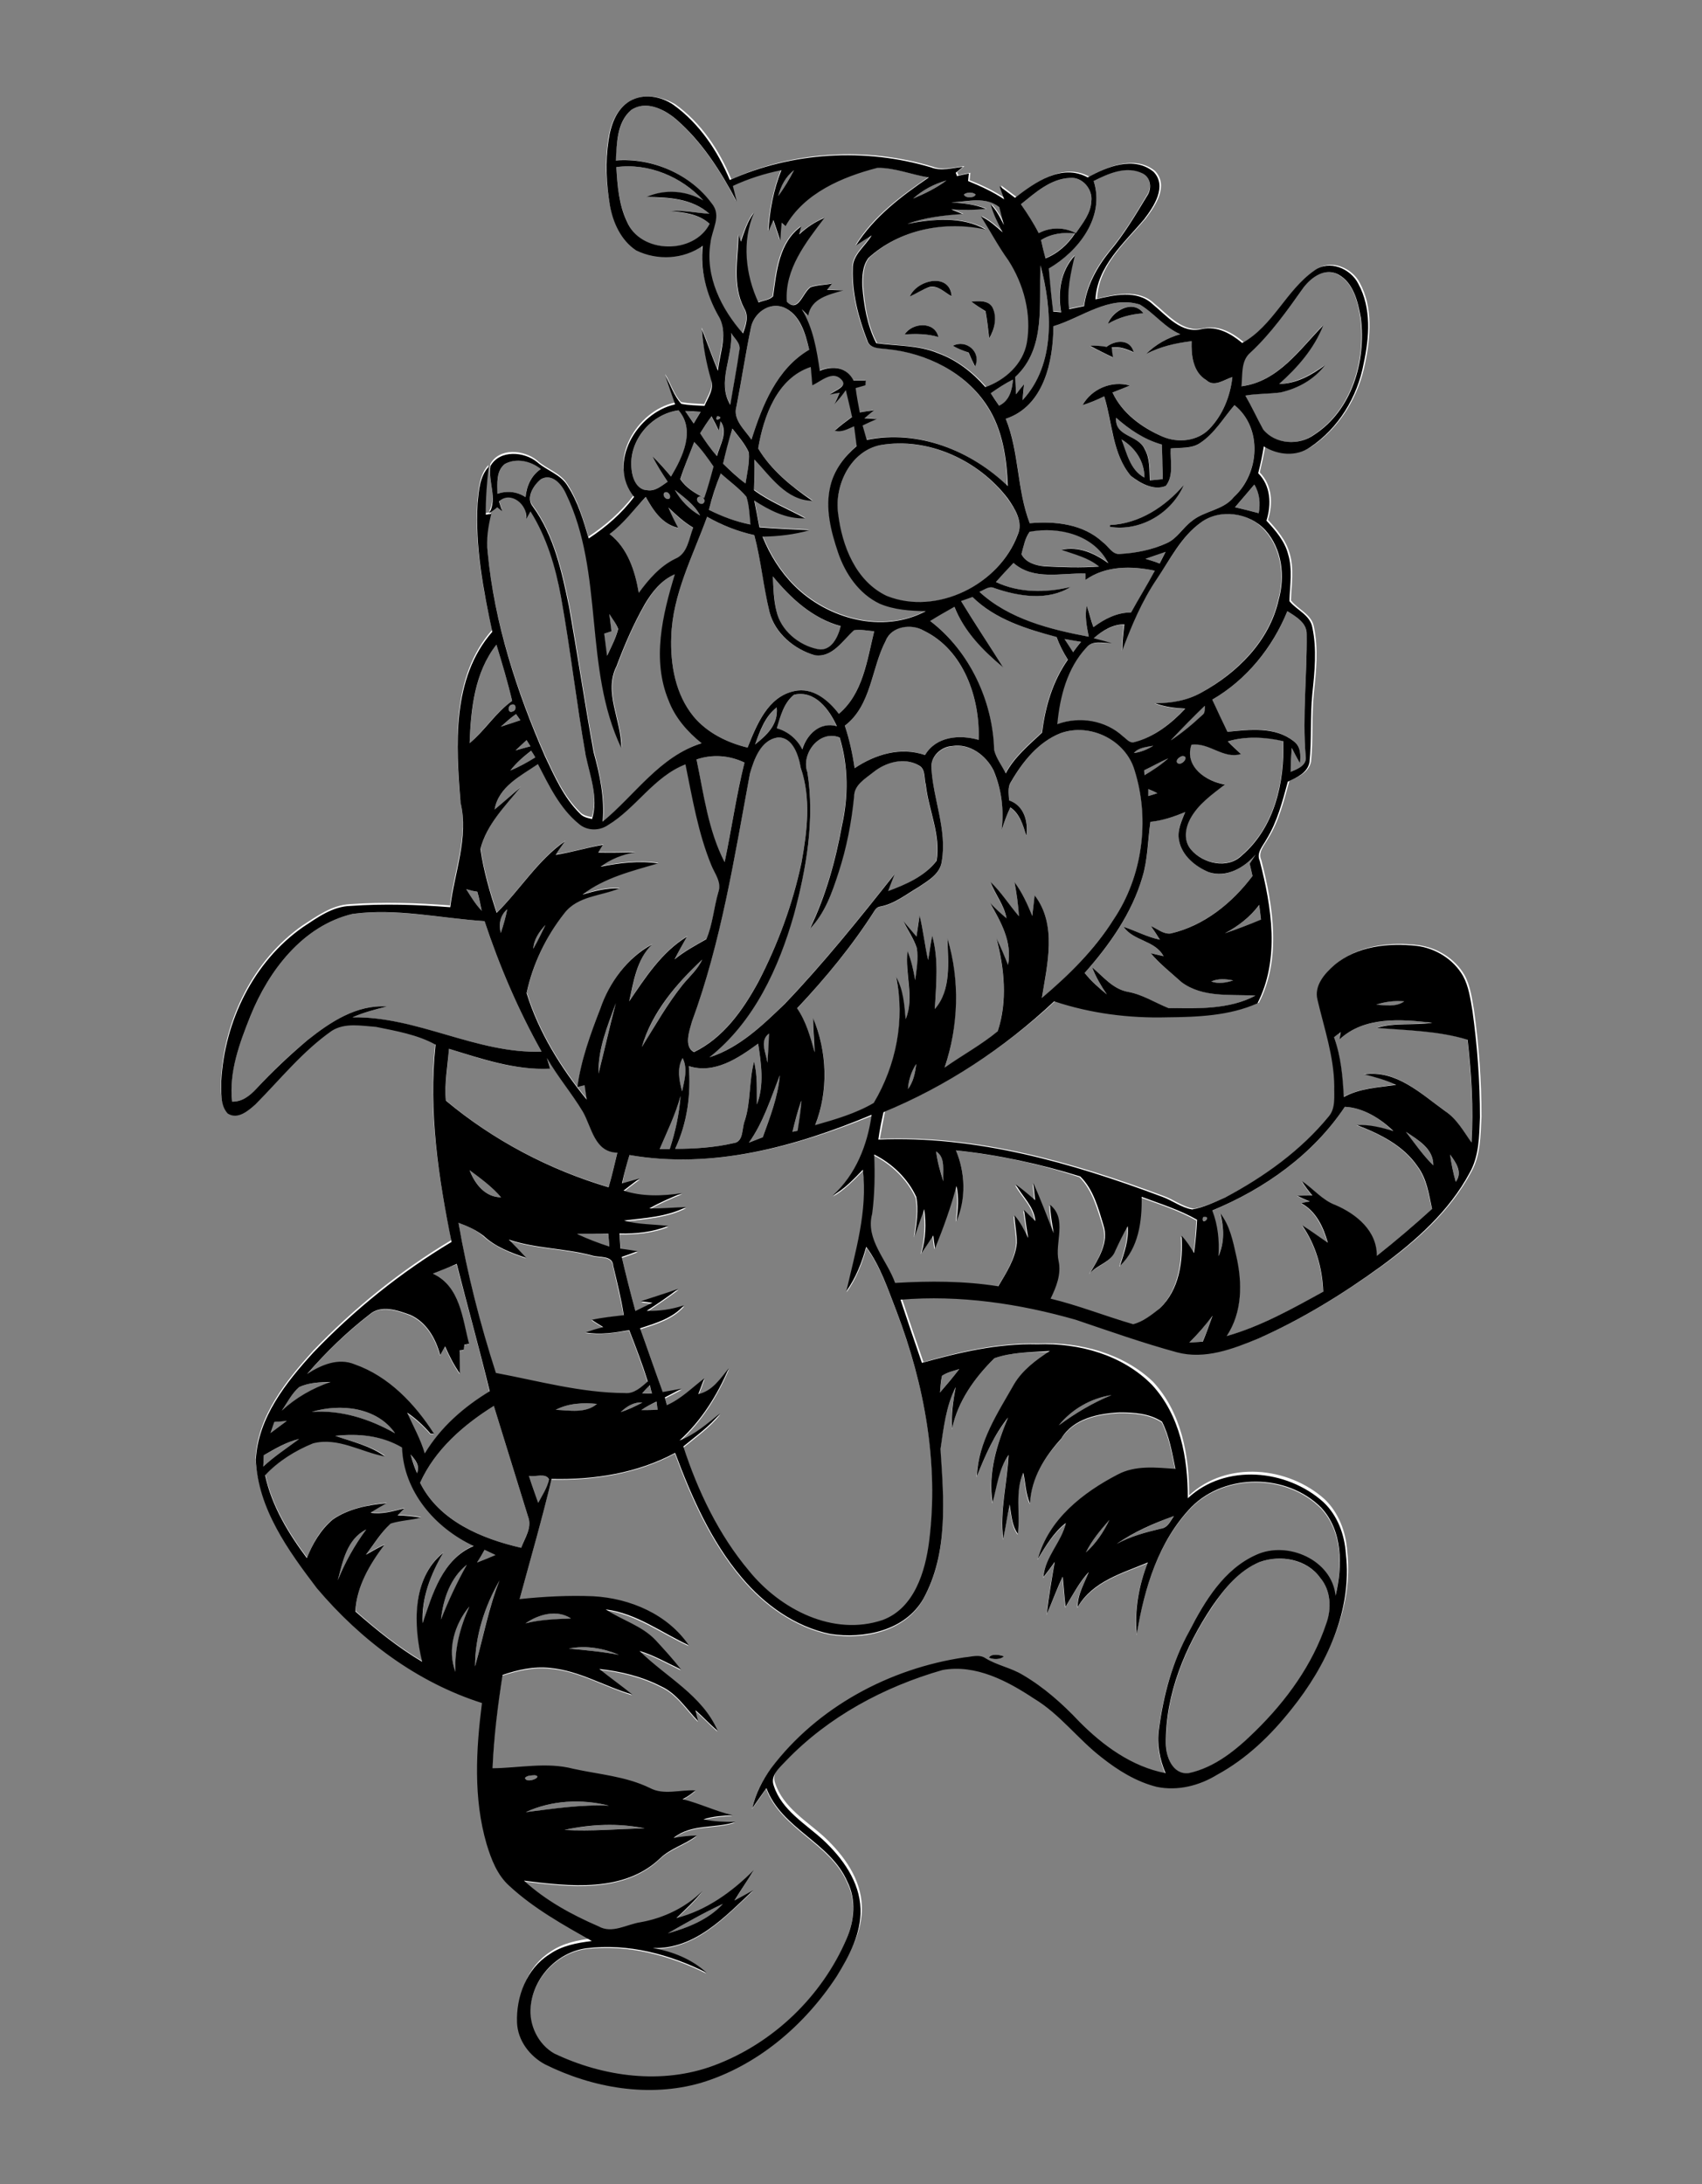 <?xml version="1.0" encoding="utf-8"?>
<!-- Generator: Adobe Illustrator 21.0.2, SVG Export Plug-In . SVG Version: 6.00 Build 0)  -->
<svg version="1.2" baseProfile="tiny" id="Layer_1" xmlns="http://www.w3.org/2000/svg" xmlns:xlink="http://www.w3.org/1999/xlink"
	 x="0px" y="0px" viewBox="0 0 660 847" overflow="scroll" xml:space="preserve">
<rect x="0" y="0" width="660" height="847" fill="#808080" stroke="none"/>
<path fill="#FFFFFF" d="M259,749.7c7-4,14-8,21.3-11.4C274.7,744.5,266.8,747.5,259,749.7 M218.9,709.6c10.2-2.1,20.9-2.7,31.1-0.6
	C239.7,709.2,229.3,710.1,218.9,709.6 M203.9,702.7c10-4.6,21.6-5.2,32.2-2.5C225.3,699.7,214.6,701.5,203.9,702.7 M207.4,688.4
	c3.5,0.6-3.5,3.5-3.8,1C204.5,688.3,206.2,688.5,207.4,688.4 M220.6,639.3c6.6-1.4,13.3-0.1,19.4,2.4
	C233.6,640.5,227.1,639.9,220.6,639.3 M203.8,629.5c5.1-3.5,12.1-5.6,17.6-1.9C215.5,628,209.6,628.1,203.8,629.5 M176.6,648.3
	c-3.4-8.7-0.4-18.4,5.4-25.3C178.5,631,176.3,639.4,176.6,648.3 M184.2,646.2c0-11.7,3.7-23.2,9.5-33.3
	C189.3,623.7,187.4,635.1,184.2,646.2 M171,628c0.9-7.9,3.5-16.1,10-21.2C177.3,613.6,174,620.7,171,628 M488.5,605.7
	c8.1-2.9,18.3-1,23.6,6.3c4,4.9,4.3,11.9,2.3,17.7c-5.3,15.9-15.4,29.8-27.3,41.5c-7.4,7.2-15.9,14.2-26.1,16.5
	c-6.3,0.6-8.9-6.3-8.8-11.5c-0.2-19.1,7.4-37.5,17.9-53.1C474.8,616,480.5,608.9,488.5,605.7 M185,605.9c0.9-1.7,1.9-3.3,2.9-4.9
	c1.4,0.7,2.8,1.3,4.2,2C189.8,604,187.4,605,185,605.9 M131,612.8c1.9-7.4,3.5-15.9,11-19.7C137.5,599.2,133.8,605.8,131,612.8
	 M421.1,602c2.3-4.7,5.7-8.7,9.1-12.6C427.9,594,425,598.5,421.1,602 M433,598.7c6.8-4.6,14.4-7.9,22.1-10.8c-1.3,2-2.4,4.6-5.1,4.9
	C444.2,594.2,438.3,595.8,433,598.7 M205.1,572.3c2.4,0.6,6.5-1.3,7.8,1.5c-0.7,3.3-2.7,6.1-4.2,9.1
	C207.5,579.3,206.2,575.8,205.1,572.3 M159.2,564c1.7,2.1,3.7,4.4,2.5,7.3C160.8,568.8,160,566.4,159.2,564 M102.3,564.3
	c4.4-2.4,8.8-5.1,13.7-6.3c-4.7,3.5-9.6,6.7-13.9,10.7C102.2,567.2,102.2,565.7,102.3,564.3 M130,556.8c8.9-1,18.1-0.1,26,4.3
	c0.6,17.1,12.8,31.2,27.8,38.2c-12,5.1-16,18.6-19.8,29.9c-0.5-9.8,3.1-19.1,8-27.3c-12.3,9.9-11.6,28.2-8.2,42.3
	c-9.3-5.5-17.8-12.3-25.9-19.5c0.4-9.8,5.6-18.3,11.3-25.9c-2.5,1.2-4.9,2.5-7.2,3.9c3.2-4,5.9-8.6,9.6-12.1
	c3.8-1.2,7.8-1.3,11.7-2.3c-3-0.5-6-0.8-9-0.9c0.9-0.9,1.7-1.8,2.6-2.7c-4.3,1.2-8.6,2.4-13.1,1.7c2-1.3,4.1-2.5,6.2-3.7
	c-7.2,0.8-14.7,2.2-20.8,6.3c-4.8,3.8-7.9,9.3-10.1,15c-7.2-9.6-13.6-20.2-16.2-32.1c5.1-5.5,11.6-9.6,18.6-12.4
	c9.7-2.5,18.6,3.4,27.9,5.1C143.7,560.5,136.6,559.1,130,556.8 M106.4,551.4c1.6-0.2,3.2-0.3,4.8-0.4c-2.1,1.6-4.2,3.1-6.3,4.7
	C105.4,554.3,105.9,552.9,106.4,551.4 M120.9,547.5c11.1-3.3,25.2-1.9,32.3,8.3C143.3,550.2,132.4,546.8,120.9,547.5 M162.9,575
	c5.8-12.9,16.9-22.5,28.6-29.8c4.4,14.3,8.9,28.7,13.3,43c1.6,4.2-1.4,8.2-2.7,12C186.8,596.7,170.4,589.8,162.9,575 M248.7,546.8
	c1.8-1.3,3.8-2.3,5.9-3.2c0.1,0.8,0.3,2.4,0.4,3.2C252.9,546.8,250.8,546.8,248.7,546.8 M240.7,547.6c2.3-2.2,5.1-4,8.4-3.7
	C246.4,545.3,243.5,546.5,240.7,547.6 M215.5,546.7c4.9-2.6,10.6-2.8,16-2.3C227.1,548.3,220.8,546.9,215.5,546.7 M410.6,552.7
	c5.1-6.3,12.4-10.5,20.4-11.7C423.8,544,417,548,410.6,552.7 M249,540.3c1-1.1,2-2.1,2.9-3.2c0.3,1.1,0.5,2.2,0.8,3.3
	C251.5,540.3,250.2,540.3,249,540.3 M116,537.9c3.8-1.8,8.1-1.9,12.2-1.9c-7,2.4-13.5,6.1-18.9,11.1
	C111.4,544,113.1,540.4,116,537.9 M365.3,533.5c2-1.3,4.4-1.9,6.7-2.6c-2.4,3.1-5,6.1-7.5,9.1C364.7,537.8,364.9,535.6,365.3,533.5
	 M383.5,642.8c1.6,0.8,4.6,0.8,5.8-0.5C387.7,641.7,384.4,641.1,383.5,642.8 M385.6,526.7c6.8-2.4,14.2-2.3,21.4-2.5
	c-5.3,3.5-10.5,7.4-13.9,12.9c-6.3,11.1-13.9,22.5-14.4,35.7c3.2-8,6.6-16,12.1-22.8c-4.3,10.4-7.9,21.6-6,33
	c1.6-6.3,2.3-13,6.2-18.5c-0.5,10.9-3.5,21.6-2.1,32.6c1-4.4,1.6-8.9,2.5-13.4c0.7,3.9,0.8,8.1,3.2,11.4c1-7.9-1.2-16.2,2.1-23.7
	c0.9,4,0.9,8.2,2.6,11.9c0.4-9.8,5.6-18.1,12.1-25.1c4.6-7.8,14.3-9.8,22.7-10.2c5.6,0,11.6,0.4,16.4,3.6c2.9,5.7,3.9,12.1,5.2,18.3
	c-7.5-0.5-15.6-1.5-22.4,2.2c-13.5,7-26.9,17.5-31,32.8c3.1-5.1,6.2-10.3,10.9-14c-1.7,7.5-8.1,13.1-8.7,21c1.5-1.9,3-3.9,4.4-5.9
	c-1.3,6.7-2.3,13.4-3.1,20.2c2.2-4.8,4-9.7,6.2-14.5c0.4,3.9,0.6,7.8,1.1,11.7c2.8-4.6,5.3-9.5,9-13.5c-1.8,4.4-4.5,8.6-4.3,13.6
	c5.8-10,17.2-13.2,27.2-17.3c-3.5,8.8-5.2,18.4-4.3,27.9c2.9-17.8,8.4-36.1,21.2-49.4c13.2-13.4,37.2-13,50.3,0.2
	c8.5,9.1,8.3,22.8,5.6,34.2c-1.4-13.9-18.6-21.4-30.7-15.9c-12.6,5.5-20.2,17.9-26.1,29.8c-6.5,11.7-10.1,24.8-11.7,38
	c-0.8,5.8,0.3,11.6,2.6,16.9c-13.1-2.6-24.3-10.7-33.5-20c-6.5-6.9-13.7-13.3-21.9-18.1c-4.5-2.8-9.9-3.7-14.5-6.5
	c-2.4-1.6-5.4-0.5-8.1-0.3c-29.1,4.3-57.1,19.3-75,43c-3.5,4.6-6,9.8-7.3,15.5c1.9-2.6,3.7-5.2,5.5-7.8c5.9,15.8,24.8,21,31.4,36.3
	c3.5,7,2.7,15.3-0.4,22.3c-9.6,22.3-28.5,40.3-51.2,48.9c-20.1,7.5-43,4.5-62.1-4.6c-6.3-3.6-9.9-11.1-9.1-18.3
	c1.1-11.3,10.4-21,21.6-22.5c16.1-1.9,32.3,2.4,46.6,9.5c-5.7-5.4-13.2-8.3-20.9-9.6c16.4,0.6,28-12.1,39-22.4
	c-2.4,1.3-4.8,2.7-7.3,4c2.4-4,5-7.9,7.5-11.8c-8.4,8.4-18.3,15.6-30,18.6c3.5-3.3,7.2-6.6,10.1-10.5c-6.5,6.5-15,10.6-24,12.1
	c-5.4,0.8-11,4.7-16.3,1.6c-10.4-4.5-20.6-10-28.9-17.7c17.6,2.2,38.7,4.7,52.7-8.6c4.1-4,9.9-5.4,14.3-8.9c-3,0-6.1,0.4-9,0.9
	c7-5.6,16-3.5,24-6.2c-4.1,0-8.3-0.1-12.4-1c3.7-1.1,7.5-1.4,11.3-1.6c-6.7-1.5-12.8-4.6-19.4-6.2c1.8-0.9,3.5-2.1,5-3.4
	c-5.9-0.3-12.3,2.1-17.8-1c-9.3-4.5-19.7-5.3-29.6-7.4c-10.3-2.7-20.9-0.3-31.3-0.2c0.5-12.1,1.9-24.2,3.9-36.2
	c5.9-1.9,12.1-3.4,18.4-2.7c11.3,0.9,21.2,7.1,31.9,10.3c-4.2-3.4-8.6-6.5-12.8-9.9c8.3,0.9,16.5,2.9,23.9,6.7
	c6.2,2.8,9.8,8.8,14.4,13.5c-0.3-1.4-0.7-2.8-1-4.2c3,2.5,5.6,5.4,8.6,8c-5.9-13.8-20-20.9-30.3-31c5.7,1.7,10.8,4.7,16.1,7.2
	c-3.1-4-6.5-7.7-9.9-11.4c-5.2-5.7-13-7.8-19.3-11.9c11.8,1.6,21.6,9,32.2,13.9c-8.3-12-22.8-18.3-37-19c-9.5-0.4-19.1,0.1-28.6,1.1
	c4.2-15.5,8.7-31,12.4-46.6c16.5,0.3,33.2-2.2,47.9-10.1c6.3,17.1,13.9,34.2,25.8,48.3c8.8,10.5,20.8,19.1,34.3,21.9
	c13.1,2.1,29-1.1,36.1-13.5c9.9-17.6,8.1-38.7,6.7-58.1c1.2-8.2,2.1-16.6,5.9-24.1c-1,5.3-1.8,10.7-1.4,16.1
	C371.4,543.4,378,534.2,385.6,526.7 M461.2,520.6c3.2-3.2,6.3-6.7,8.9-10.4c-1.1,3.4-2.4,6.8-3.8,10.1
	C464.7,520.4,463,520.5,461.2,520.6 M167.9,493.9c3-1.2,6.1-2.5,9.1-3.6c4.3,16.5,8.9,32.8,12.8,49.4c-10,6.1-19.1,14-25.2,24.1
	c-1.6-5.5-4.5-10.5-6.8-15.8c3.4,2.3,6.4,5.1,9.1,8.2c0.4,0,0.8,0,1.3,0c-7.3-11.5-17.5-22.2-30.7-26.9c-6.4-2.7-13.1,0.2-18.5,3.7
	c7.3-8.4,15.3-16.2,24.1-23c4.4-4,10.9-1.8,15.9,0.1c6.3,2.8,9.9,9.2,11.6,15.6c0.6-1.1,1.3-2.3,1.9-3.4c1.6,3.6,3.4,7.2,5.7,10.5
	c0.2-3,0.1-6-0.1-8.9c0.4-0.1,1.2-0.3,1.6-0.3c0.1-0.5,0.2-1.5,0.3-2c0.4-0.1,1.3-0.3,1.8-0.3C179.2,511.3,178.5,498.8,167.9,493.9
	 M223.8,478.5c4-0.1,8.1,0,12.1,0c0.1,1.6,0.3,3.3,0.4,5C232,482.1,227.8,480.5,223.8,478.5 M177.8,474.2c3.5,1.2,6.9,2.8,9.7,5.3
	c4.7,4.2,10.6,6.5,16.5,8.5c-2.2-2.4-4.5-4.8-6.8-7.1c10.4,3.5,21.5,3.3,32.1,6.1c2.9,1,8.2-0.2,8.4,4.1c1.4,6.3,3,12.7,4.1,19.1
	c-4.1,0.4-8.3,0.9-12.4,1.8c1.4,1,2.9,1.9,4.4,2.8c-2.3,0.6-4.6,1.3-6.9,2.1c5.7,0.9,11.4,0,17-0.9c2.6,6.5,5,13.1,7.2,19.9
	c-2.6,2.2-5.3,4.9-9,4.5c-16.9-0.1-33.3-4.7-49.9-7.8C186.2,513.4,181.1,493.9,177.8,474.2 M466.5,472
	C470.5,471.2,465.6,476,466.5,472 M182.1,453.8c4.3,3.2,8.7,6.4,12.2,10.5C188.1,464.3,184.2,459,182.1,453.8 M562.3,447.7
	c2.2,3.1,4.9,6.9,2.2,10.6C563.5,454.8,562.8,451.3,562.3,447.7 M363,446.5c3.9,2.3,2.4,7.8,2.8,11.6
	C364.7,454.4,363.5,450.5,363,446.5 M370.7,446.1c16.3,1.8,32.4,5.2,47.9,10.4c5,5,6.9,12.3,9,18.9c2.2,6.8-1.9,13.1-5.3,18.7
	c2.9-3.4,8.3-4.3,9.9-8.8c1.5-3.2,2.9-6.5,4.8-9.5c0.5,5.3-1.4,10.4-3,15.4c7.2-6.9,8.6-17.3,8.4-26.8c7.3,2.7,14.8,5,21.5,8.9
	c-0.2,4.3-0.5,8.6-1.2,12.9c-1.4-2.4-2.9-4.7-4.8-6.7c0.6,9.9-0.9,21-8.5,28.2c-3.1,2.4-6.4,5.2-10.3,6.1c-10.7-3.1-21.1-7.2-32-9.9
	c2.3-4.5,4.2-9.5,3.1-14.6c-1.5-7.2,3.5-16.3-3.3-21.8c0.1,3.7,0.8,7.3,1.4,11c-2.6-6.5-5-13-7.9-19.4c0.3,2.2,0.5,4.4,0.7,6.6
	c-2.5-2.1-4.9-4.2-7.5-6.1c2.6,4.7,7.2,8.5,7.6,14.2c-1.5-1.4-2.9-2.8-4.4-4.3c0.5,3.6,1.1,7.2,1.6,10.9c-1.5-3.1-3-6.2-5.3-8.8
	c0.1,3.6,1,7.2,0.9,10.8c-0.6,6.2-4,11.5-7.2,16.7c-13.2-2.1-26.7-2.1-40-1.3c-3.1-8.9-11.6-16.8-8.9-26.8c1-7.6,1.1-15.3,0.8-23
	c7,3.5,13,9.3,16.3,16.4c1,5.1,0.1,10.3-0.6,15.4c1.2-3.5,2.4-7.1,3.7-10.6c0.7,5.7,0.5,11.6-1.1,17.1c1.6-2.3,3.1-4.6,4.6-6.9
	c0.2,1.7,0.5,3.3,0.7,5c3.2-7.9,6.1-15.9,8.3-24.2c1,4.5,0.5,9.1,0,13.6C374.7,464.9,374.3,454.6,370.7,446.1 M545.2,438.9
	c4.6,3.2,10.7,6.6,10.6,13C551.8,448,548.6,443.3,545.2,438.9 M244.1,447.9c32.1,5.6,64.4-3.2,94-15.2c-1.5,11.6-6.2,23.3-15.1,31.3
	c4.5-2.5,8.1-6.4,11.7-10c2,16-2.8,31.6-6.4,47.1c3.7-5.2,6-11.1,7.7-17.2c5.6,7.6,8.5,16.7,11.9,25.4
	c10.7,28.2,16.3,58.7,12.5,88.8c-1.6,11.8-5.8,26-18,30.5c-19.2,6.4-39.7-4.2-51.8-19c-11.9-14-19.9-31-25.5-48.3
	c4.9-4.1,10.2-7.7,14.2-12.8c-4.9,4-9.7,8.3-15.7,10.5c8.5-7.7,14.6-17.6,19.1-28c-3.3,4-6.3,8.8-11.8,10c0.8-2,1.6-4.1,2.3-6.1
	c-4.7,3.6-9,8-14.5,10.4c-0.2-0.7-0.6-2.2-0.8-3c2.2-1.1,4.3-2.2,6.5-3.4c-2.4,0.5-4.9,0.9-7.3,1.3c-3-8.2-5.7-16.5-8.8-24.7
	c6.1-2,12.7-3.9,17-8.9c-4.7,1.5-9.5,2.3-14.4,2.1c4.1-2.7,8.2-5.5,12.2-8.5c-4.8,1.6-9.7,3.1-14.5,4.8c1.5,0.2,3,0.4,4.5,0.6
	c-2.2,1-4.4,2.1-6.6,3.2c-1.9-7-3.7-13.9-5.3-21c2-0.7,4.1-1.4,6.1-2.2c-2.2-0.3-4.4-0.6-6.6-1c-0.1-2-0.3-4-0.4-5.9
	c6.4,0.1,12.9-0.5,18.9-2.9c-5.7-0.7-11.5-0.5-17.1-2.1c8.1-1,16.6-1.4,24-5.2c-4.7,0.1-9.4,0.5-14.2,0.5c4-2.3,8.3-4.2,12.6-5.9
	c-7.5,1.1-15.3,1.3-22.6-1c2-1.6,4.1-3.2,6.2-4.7c-2.3,0.6-4.5,1.3-6.8,1.9C242,455.2,243,451.5,244.1,447.9 M521.5,429.2
	c7,0.3,13.8,4.5,18.7,9.5c-4.6-1.4-9.3-2.5-14.1-2.3c8.9,3.3,18,7.9,23.5,16c3.5,4.8,4.4,10.8,5.6,16.5
	c-6.9,6.3-14.1,12.4-21.4,18.2c0.1-9.7-7.9-16.2-16-19.7c-5.2-1.9-8.5-6.4-13.1-9.3c1.2,2,2.6,3.8,4.1,5.6c-2,0-4,0-5.9,0.1
	c1.6,0.8,3.3,1.5,4.9,2.2c-1.1,0.2-2.2,0.4-3.3,0.7c5.8,3.1,8.5,9.3,10.3,15.3c-3.4-2.3-6.6-4.7-10-6.8c5.3,7.5,7.9,16.6,8.2,25.8
	c-12,6.6-24.2,13.4-37.4,17.2c6.1-9.2,6.1-20.7,3.7-31.1c-1.3-5.7-2.4-11.7-6.2-16.5c1.4,5.5,1.8,11.3-0.7,16.6
	c0.3-6-0.2-12-2.4-17.7C490.4,461,509.2,447.8,521.5,429.2 M307.3,438.9c1-4.1,2-8.2,3.6-12.1c-0.3,3.9-1,7.8-1.5,11.7
	C308.8,438.6,307.8,438.8,307.3,438.9 M255.8,445.6c2.9-6.8,6.2-13.5,8.1-20.6c-0.5,7-2,13.9-4.2,20.6
	C258.4,445.6,257.1,445.6,255.8,445.6 M290.4,443.1c5.7-7.9,8.5-17.2,12-26.1c-0.7,8.4-3.8,16.2-6.6,24
	C294,441.7,292.2,442.4,290.4,443.1 M352.1,422.3c0.2-3.5,1.3-6.8,3.2-9.7C354.9,416,354.2,419.5,352.1,422.3 M264.5,423.2
	c-1.1-4.2-2.2-8.9,0.2-12.9C266.8,414.4,265.5,419,264.5,423.2 M174.1,406.7c12.7,4,25.7,8.5,39.2,7.6c-0.4-1.4-0.8-2.8-1.2-4.1
	c4.2,7.3,9.7,13.6,13.9,20.8c3.6,6.1,4.5,15.7,13.4,15.9c-1.1,4.5-2.1,9-3.4,13.4c-23-6.8-44.7-18.1-63.1-33.6
	C172.4,420.1,173.7,413.3,174.1,406.7 M267.1,413.4c10,3.2,19.2-3.1,26.9-8.7c1.2,7.8,2.4,16-0.5,23.6c-0.1-5.5,0.3-11.1-1.1-16.6
	c-2,7.5-1.2,15.4-3.6,22.9c-1.2,2.9-0.3,8.1-4.4,8.7c-7.4,1.7-15,2.2-22.6,2.2C266.5,435.5,268,424.4,267.1,413.4 M297.6,412.1
	c-0.5-3.7-3.3-8.5,0.6-11.3C298.2,404.6,298,408.4,297.6,412.1 M519.4,403.1c9.6-9,23.8-7.8,35.9-6.6c-7.1,1.1-14.5-0.2-21.5,2
	c11.8,1,23.8,1.1,35.2,4.6c1.5,13.2,2.3,26.5,1.5,39.8c-3.2-4.3-5.7-9.2-10.3-12.2c-9.3-6.7-18.8-16-31.3-14.2
	c4.2,1.1,8.4,2.2,12.4,4.1c-6.9,1-14,1.4-20.3,4.7c-0.4-7.8-1.1-15.8-3.8-23.2c0.9-0.7,1.7-1.4,2.6-2
	C519.7,400.9,519.5,402.4,519.4,403.1 M232.1,416.3c-0.3-9.5,3.6-18.5,6.7-27.3C236.3,398.1,234.4,407.2,232.1,416.3 M533.7,389.6
	c3.5-1.2,7.2-1.7,10.8-1.3C541.4,390.7,537.3,389.9,533.7,389.6 M469.7,380.6c2.7-1.2,5.7-1,8.5-0.4
	C475.4,381.2,472.5,381.6,469.7,380.6 M248.9,406c4-13.4,13.4-24.5,23.4-33.9c-1.7,3.8-5,6.5-7.5,9.7
	C258.7,389.3,254,397.8,248.9,406 M206.8,367.9c0.2-3.7,2.3-6.6,4.7-9.2C210,361.8,208.5,364.9,206.8,367.9 M136.7,354.4
	c17.1-2.2,34.2,1.7,51.2,2.8c5.8,17.5,13.1,34.5,22.1,50.6c-25.2,0.9-48-13.6-73.3-13.3c4.3-1.9,8.9-3.1,13.4-4.2
	c-11.8-0.8-22,6-30.8,13c-7.1,5.9-13.8,12.2-20,19c-2.4,2.7-5.5,5-9.3,4.9c-1.4-11.5,2.9-22.7,7.1-33.2
	C104.2,376.4,117.4,359,136.7,354.4 M194.2,361.8c-0.9-3.4-0.3-6.8,2.5-9.2C196.1,355.8,195.2,358.8,194.2,361.8 M475,361.9
	c5.1-2.7,9.8-6.3,13.3-10.9c0.2,1.9,0.5,3.8,0.7,5.7C484.4,358.5,479.7,360.3,475,361.9 M180.8,344.8c1.4,0.4,2.9,0.7,4.3,1.1
	c0.6,2.4,1.2,4.9,1.7,7.4C184.4,350.7,182.6,347.8,180.8,344.8 M446.1,318.7c4.7-0.6,9.2-2,13.5-3.8c-1.5,3.5-3.2,7.1-2.4,11
	c1.1,5.9,6.3,10,11.5,12.3c6.8,2.4,13.8-1.7,18.2-6.8c-0.7,1.2-1.5,2.3-2.3,3.5c0.4,1.6,0.7,3.2,1.1,4.8
	c-7.9,10.5-18.8,19.2-31.8,22.3c-2.8,0.3-5.2-1.8-7.6-2.9c1.2,1.8,2.3,3.5,3.5,5.3c-4.9-1-9.4-3.4-14.1-5
	c3.9,5.6,12.2,5.2,15.5,11.4c-1.7-0.4-3.3-0.9-5-1.2c3.5,4.3,7.9,7.6,12,11.3c8.3,6,19,4.6,28.6,5.2c-10.1,5.4-22.5,5.1-33.7,4.8
	c-5.3-2-10.1-5.3-15.8-6.3c-5.8-1.1-9.5-5.9-13.8-9.5c1.3,3.8,3.5,7.1,5.7,10.5c-3.1-2.5-6-5.2-8.6-8.3
	c9.7-10.8,18.3-23.1,22.4-37.2C445.1,333.2,445.2,325.9,446.1,318.7 M445.3,306c1.2,0.5,2.4,1.1,3.6,1.6c-1.2,0.4-2.4,0.7-3.5,1.1
	C445.3,308,445.3,306.6,445.3,306 M191.8,313.9c1.5-8.9,10.3-13.1,16.9-17.8c4.3,8.3,8.5,17.2,15.9,23.2c3.1,2.7,7.8,2.8,11.2,0.5
	c11-6.6,17.8-18.8,30.1-23.6c2.7,13.1,5,26.5,10,39c1.3,3.3,4.1,6.6,2.8,10.4c-1.8,6.1-2.2,12.6-4.7,18.4c-4.2,2.5-8.5,4.7-12.3,7.8
	c1.5-3,3.2-5.9,4.8-8.8c-9.8,6-16.2,15.8-22.4,25.1c1.7-7.8,3-16.4,8.9-22.1c-9.6,5.2-16.5,14.7-20.1,24.9
	c-3.8,9.9-7.5,19.9-8.9,30.4c0.7-0.2,2.1-0.6,2.8-0.7c0.2,1.9,0.5,3.7,0.8,5.6c-10-12.3-18.6-26.1-23.3-41.3
	c2.4-11.2,7.6-22,14.7-31c5-6.7,14.2-6.5,21.3-9.6c-4.9-0.3-9.6,1-14.3,2.4c8.6-6.6,19.2-9,29.3-12.1c-7.5-1.1-15-0.2-22.3,1.3
	c3.9-3,8.6-4.8,13.5-5.6c-4.8,0.1-9.6,0.2-14.4,0.1c0.6-1,1.2-2,1.8-3c-6.1,1.2-12.1,3-18.3,3.9c1.2-1.8,2.4-3.5,3.6-5.3
	c-10.7,7.4-17.4,18.8-26.5,27.8c-2.7-8.1-5.1-16.4-6.3-24.8c2.4-9.5,9.6-16.6,15.6-24C198.6,308.1,195.3,311.1,191.8,313.9
	 M443.7,298.7c3.1-1.6,6.1-3.2,9.3-4.6c-2.8,2.6-5.9,4.7-9.2,6.5C443.8,300.1,443.7,299.2,443.7,298.7 M458.4,293.2
	c3.2-0.2-0.2,4.2-1.9,2.6C455.8,294.6,457.3,293.5,458.4,293.2 M270.1,294.5c6.2-2.1,12.7-1.6,18.6,1.2c-3.2,12.7-5,25.7-7.7,38.6
	C274.5,322,272.8,307.9,270.1,294.5 M197.9,298.8c2.3-3,5.2-5.5,8.2-7.7c0.5,0.9,1,1.8,1.6,2.6C204.5,295.6,201.3,297.4,197.9,298.8
	 M439.7,292c1.8-2.2,4.8-2.4,7.5-2.8C444.9,290.6,442.4,291.7,439.7,292 M199.9,291c1.4-1.3,2.9-2.7,4.3-4c0.5,0.8,1,1.6,1.5,2.4
	C203.7,289.9,201.8,290.5,199.9,291 M476.1,287.5c7-2.1,14.4-1.8,21.4-0.2c0.6,16-3.4,33.5-16,44.3c-5.5,5.5-15.2,3.2-19.8-2.3
	c-2.8-3.3-2.2-8.2-0.3-11.8c3-5.7,8.5-9.5,13.5-13.4c-7.3-1-15.7-7-13-15.4c6.9-1,12.2,5.7,19.2,3.6
	C479.5,290.8,477.8,289.2,476.1,287.5 M313.1,299.5c-2.6-7.1,4.6-16.7,12.4-13.5c3.4,11,3.4,22.8,0.9,34.1
	c-2.5,13.8-6.3,27.4-12.4,40c5.9-5.9,8.7-14,11.1-21.8c3.1-9.5,4.9-19.4,6-29.4c0.1-4.5,4.3-6.9,7.4-9.4c4.8-3.9,12-6.1,17.7-2.7
	c2.7,1.4,2.1,5,2.7,7.5c1.1,9.8,5.9,19.5,4.2,29.5c-4.5,6-11.8,9.3-18.8,11.7c0.8-2.2,1.7-4.3,2.5-6.5
	c-13.6,17.2-27.4,34.4-42.6,50.3c-8.5,8.3-17.6,17-29.2,20.7c17.3-13.7,26.9-34.6,32.8-55.4C312.7,336.9,316,317.9,313.1,299.5
	 M301.6,286c5.9-0.3,8.2,6.9,8.9,11.6c4.1,11.9,2.5,24.7,0.3,36.8c-3.4,16.2-9.2,31.8-16.8,46.4c-5.9,10.8-13.6,21.7-24.9,27.1
	c-4-2.2-1.8-8.2-0.8-11.8c11.4-31.1,16.5-63.8,22.5-96.2C292.4,294.5,294.9,286.9,301.6,286 M411.3,284.3
	c11.5-4.1,25.3,2.6,28.8,14.5c5.9,19.2,3,41.2-8.3,57.9c-7.5,11.6-17.3,21.5-27.8,30.4c2.1-13,6-28.4-2.8-39.8
	c-0.3,2.6-0.6,5.3-0.9,8c-1.9-4.6-3.9-9.1-6.9-13.1c0.8,4.4,1.6,8.8,1.7,13.2c-3.8-4.3-6.8-9.3-11-13.3c1.7,4.9,5.3,8.9,6.2,14.1
	c-2.3-1.8-4.3-3.9-6.4-6c4.3,7.4,8.7,15.1,7,24.1c-1.4-3.5-2.8-7-4.5-10.3c3.1,11.7,4.2,24.3,0.5,36c-6.3,5.3-13.8,9.3-20.6,14.1
	c5.3-16.1,5.9-33.8,1.1-50.1c0.1,9.2,1.6,19.9-4.9,27.4c0.5-9.5,1.6-19.1-1-28.4c-0.7,3.1-1,6.3-1.6,9.4c-1.3-5.7-1.9-11.6-3.3-17.3
	c-0.5,2.7-0.8,5.5-1.2,8.2c-1.7-2-3.4-4-5.1-6c1.7,3.5,4,6.7,5.2,10.4c0.7,4.2,0,8.4-0.6,12.5c-0.7-3.8-1.5-7.7-3-11.3
	c-1.2,8.8,2.8,18-0.7,26.4c-0.6-5.6-1-11.4-3.7-16.4c3.6,16.7,0.1,34.3-8.7,48.9c-7,4.1-14.9,6.5-22.7,8.6
	c5.2-13.1,4.8-28.5-0.8-41.5c0,4.5,0.4,8.9,0.6,13.3c-1.6-5.9-3.3-12-6.8-17.1c11.1-11.9,21.5-24.4,30.2-38.1c0.4-0.7,1-1.3,1.8-1.3
	c5.7-1,10.2-4.7,15.1-7.6c3.7-2.5,8.4-5.1,9-10c2.1-12.2-3.3-24-4-36c-0.5-4.6,3.7-8.4,8.1-8.7c6.8-1.1,13.2,3.6,16,9.5
	c3.1,7.3,4.2,15.4,3.1,23.2c0.9-3.1,2-6.1,3.4-8.9c3.7,2.6,5,7,6.2,11c0.9-5.6-0.8-11.7-6.7-13.7c-0.1-2.5-0.7-5.1,0.8-7.3
	C396.6,295.3,402.7,287.7,411.3,284.3 M194.2,281.8c1.9-1.7,3.9-3.4,5.9-4.9c0.5,0.8,1.1,1.6,1.7,2.4
	C199.2,280.1,196.7,281,194.2,281.8 M292.8,288.7c2-5.2,3.9-10.8,8.4-14.4C301.9,280.9,297.3,285,292.8,288.7 M454,287.1
	c4.2-4.6,8.6-9.1,13.2-13.4c-0.1,1.2,0.2,2.7-0.9,3.5C462.6,280.9,458.5,284.2,454,287.1 M198.3,273.3c1.9-0.8,2.2,2.2,0.5,2.6
	C196.9,276.8,196.6,273.7,198.3,273.3 M307.9,269.4c8.1-1.9,13.7,5.7,16.5,12.2c-6.6-1.7-11.5,3.3-13.4,9c-2-4-5.6-7-9.9-8.2
	C302.6,277.8,304,272.6,307.9,269.4 M182.1,288.2c0.6-13.2,1.9-27.4,10.4-38.2c2.2,7.2,4.4,14.4,6.1,21.8
	C192.1,276.3,188,283.1,182.1,288.2 M412.8,247.8c2.1,0.3,4.2,0.7,6.3,1.1c-1,1.3-2,2.7-3.1,4C414.9,251.2,413.8,249.5,412.8,247.8
	 M343.5,248.4c2.3-5.7,10-6.8,14.8-3.8c15.4,7.6,21.8,26.1,21.2,42.3c-7.4-2.1-16.5-1.4-20.8,5.9c-9.4-3.4-19.4-0.3-27.3,5.1
	c-0.8-5.6-2-11.1-3.8-16.5C338,273.5,337.8,259.3,343.5,248.4 M236.3,238.1c1.1,1.9,2.7,3.6,3.3,5.8c-0.8,3.7-2.6,7-4.3,10.4
	c-0.4-2.9-0.7-5.8-1.1-8.6c0.7-0.2,2.1-0.7,2.8-0.9C236.8,242.6,236.5,240.4,236.3,238.1 M499.2,237c3.3,2.1,7.6,4.5,7.5,8.9
	c0.2,15.7-1.7,31.4-0.4,47.2c0.7,3.6-3.1,5.1-5.8,6.2c0-3.1,0.2-6.2,0.4-9.3c1.1,2,2.1,4,3.2,6c0.3-3.1,0.4-6.7-2.5-8.6
	c-7.1-5.8-17.1-4.6-25.6-3.6c-2.1-4.1-4.1-8.3-5.9-12.5C483.4,263.6,493.6,251.1,499.2,237 M372.7,233.1c1.4-0.6,2.9-1.1,4.3-1.7
	c8.8,8.8,20.9,12.5,32.6,15.5c1.2,3.1,2.6,6.1,4.4,8.8c-5.9,8.4-8.8,18.3-10,28.3c-5.2,4.8-10.7,9.4-14.1,15.8
	c-1.5-3-3.7-5.8-4.5-9.1c-0.5-19.1-9.5-38.3-24.8-50c3.1-2,6.2-3.8,9.4-5.5c3.9,9.6,11.2,17,18.9,23.5
	C383.6,250.2,378,241.8,372.7,233.1 M299.7,223.5c6.9,8.6,15.4,16.3,26.3,19.4c-1,4.2-3.7,9.9-9,8.9c-7.4-1.5-14.2-7.2-15.9-14.7
	C300.1,232.6,299.9,228,299.7,223.5 M386.2,225.7c2.2-2.5,4.4-5,6.8-7.4c7.9,6.9,18.5,3.8,27.9,4.1c0,0.6,0,1.9,0,2.5
	c7.9-5.6,17.8-5.5,26.9-3.6c-2.8,5.5-6.1,10.8-9.2,16.2c-5.5,0-10.3,2.5-14.6,5.7c-0.9-2.8-1.6-5.6-2.6-8.3c-0.8,4,0,8.1,0.8,12
	c-15-2.7-30.9-6.8-42.4-17.4c1.9-0.7,3.8-2.6,5.9-1.4c9.3,3.1,20.7,5,29.5-0.5C405.5,230,395.3,230,386.2,225.7 M444.2,216.7
	c2.6-0.9,5.2-1.8,7.8-2.8c-0.8,1.5-1.5,3-2.3,4.5C447.9,217.9,446,217.3,444.2,216.7 M396.1,214.9c0.8-3,1.4-6.3,3.3-8.8
	c11.4-2.1,24.9,1.3,30.5,12.2c-5.3-3.8-11.5-6.7-18.2-5.2c5,1.8,10.4,3,14.6,6.5c-7.1,0.5-14.2,0.3-21.2-0.1
	C401.7,219.3,397.7,218.2,396.1,214.9 M274.2,200.4c5.7,3.3,11.9,5.7,18.3,7.1c2.6,9.8,3.6,19.9,5.9,29.8c2,8.4,9.6,14.5,17.6,16.8
	c6.8,1,10.8-5.8,15.2-9.7c2.6-0.4,5.2,0.2,7.8,0.4c-2.9,11.2-4.3,24.1-13.7,32c-4.1-5.2-10.1-10.4-17.3-8.8
	c-10.3,2.2-14.7,13.1-18.1,21.9c-7.9-1.9-15.6-5.7-20.9-12c-7.1-8.5-9.1-20.2-8.7-31C260.8,230.4,268.7,215.6,274.2,200.4
	 M465.7,202.6c7.4-5.6,18.7-3.9,24.7,3c6.6,7.3,7.8,18,5.2,27.2c-3.6,15.9-16.1,28.2-30,35.9c-5.4,3.1-11.7,4-17.9,4.1
	c3.8,1.4,7.7,1.9,11.7,2.1c-5.4,5.8-12,11-19.8,13c-1.8,0.5-2.9-1.4-4.3-2.2c-6.8-6.2-16.9-7.9-25.5-4.8c1-10.6,3.8-21.7,11.3-29.7
	c2.4-3,6.5-1.6,9.8-1.7c-2.3-0.6-4.7-1.2-7-1.9c3.4-2.9,7.3-5.3,11.9-5.4c-0.4,3.4-0.7,6.7-0.8,10.1c3.6-9.6,7.7-19.1,13.4-27.7
	C453.9,217,458,208.1,465.7,202.6 M270.6,192.9c1.3-1.2,3.3,0.9,2.2,2.2C271.6,196.3,269.5,194.2,270.6,192.9 M236.4,207.1
	c5.4-4.1,9.3-9.5,14-14.3c2.9,5.1,6.4,10.5,12.6,12c-1.4-2.6-2.7-5.1-3.8-7.9c2.9,2.9,6,5.7,9.6,7.8c-1.6,4.3-2.1,10.1-7,12.1
	c-5.9,3-10.3,8-14.1,13.2C246.3,221.5,243.4,212.5,236.4,207.1 M257.6,191.1c1.2-1,2.9,1.1,2,2.2
	C258.4,194.3,256.7,192.3,257.6,191.1 M261.7,190c3.6,2.9,7.6,5.7,9.8,9.9C267.4,197.6,264,194.1,261.7,190 M478.9,196.7
	c2.6-2.9,5-5.8,7.5-8.8c2.2,3.3,2.4,7.2,1.7,11.1C485,198.2,482,197.4,478.9,196.7 M209.8,185.8c4.3-2.4,8.1,2.1,9.9,5.6
	c14.9,30.9,6.6,67.6,21.4,98.5c0.1-10.6-7-21.5-1.8-31.7c3.1-8.3,6.6-16.5,11-24.1c2.8-4.7,6.3-9.3,11.6-11.5
	c-4.8,15.7-9,33.1-2.4,49c2.5,6.7,7.3,12.1,12.8,16.5c-16.3,5.1-25.7,20.1-38.4,30.4c0.8-9.1-1.2-18.1-3.5-26.9
	c-3.5-18.7-6.2-37.6-9.5-56.3c-2.8-13.5-5.9-27.6-14.1-39C203.8,193,206.9,188.1,209.8,185.8 M274.9,197.7c1.3-4.8,2.7-9.5,4.6-14.1
	c3.3,3,7,5.6,9.9,9c1.3,3.4,1.3,7.2,1.6,10.8C285.4,202.3,280,200.4,274.9,197.7 M195.8,179.9c4.5-2.4,10.1-1.2,13.9,2
	c-3.7,2.4-5.6,6.5-5.9,10.9c-3.3-2.2-7.2-2.6-10.9-1.3C193,187.5,192.3,182.6,195.8,179.9 M341.4,172.6c18.6-3.1,38.1,5.9,49.3,20.8
	c2.9,4,6.2,9.2,3.8,14.2c-7.2,19.2-31.3,31.3-50.7,23.6c-12.1-5.7-17.4-19.6-18.9-32C323.5,188.1,329.9,174.9,341.4,172.6
	 M269.2,171.4c2.9,2.8,5.2,6.2,7.6,9.5c-1.1,4.1-2.2,8.2-3.6,12.2c-3.5-1.8-7.1-3.9-9.3-7.3C265.3,180.9,267.4,176.2,269.2,171.4
	 M434.9,170.4c5.3,3.2,8.9,8.5,8.9,14.8C438.2,182.4,437,175.8,434.9,170.4 M280.4,179.8c0.9-4.6,2.1-9.1,3.6-13.5
	c2.3,3,4.8,5.8,6.4,9.3c0.3,4-0.7,8-1.3,12C286.1,185.2,283.3,182.5,280.4,179.8 M432.8,162c5.2,4.6,11.1,8.5,17.9,10.4
	c0,4.5,0.4,8.9,0.3,13.4c-1.7,0.2-3.4,0.3-5,0.5c-0.1-4.1,0.1-8.4-2-12.1C441.3,168.5,432.2,169.5,432.8,162 M271.5,168
	c1.4-2.2,2.9-4.4,4.3-6.6c1,1.8,1.9,3.7,2.8,5.5c0.2-0.9,0.5-2.6,0.7-3.5c3.1,4.2-0.3,9.2-1.4,13.5
	C275.6,174.1,273.5,171.1,271.5,168 M278.1,161.4C281.5,161.6,276.5,164.3,278.1,161.4 M244.9,182c-1.3-10.9,7.5-21.4,18.2-22.9
	c6.7,7.7,1.7,18.3-2.9,25.7c-2.3-2.7-4.6-5.5-7.2-7.9c1.7,3.4,3.8,6.7,5.9,9.9c-2.4,1.6-4.9,3.8-7.9,3.3
	C246.9,190.1,245.2,185.5,244.9,182 M265.7,159.4c2,0.1,4,0.2,6,0.2c-0.9,1.5-1.8,3-2.7,4.5C267.9,162.5,266.8,161,265.7,159.4
	 M384.2,152.5c2.7-2,5.6-3.8,8.6-5.3c-0.3,4-1.4,8.4-5.4,10.1C386.3,155.7,385.3,154.1,384.2,152.5 M294,173.9
	c2.1-12.5,7.4-27.3,20.5-31.8c0.2,2.4,0.4,4.7,0.6,7.1c3.4-1.3,7.7-5.8,11.1-2.4c3,2.9-2.5,4.4-4.3,6c1.3-0.2,2.5-0.5,3.8-0.7
	c-0.7,1.5-1.4,2.9-2,4.4c1.6-1.7,3-3.5,4.4-5.4c0.9,3.5,1.7,6.9,2.4,10.4c-2.3,1.7-4.6,3.4-6.7,5.3c2.7,0.8,5.1-0.7,7.5-1.7
	c0.3,2.6,0.7,5.1,1,7.7c-4.8,4-8.7,9.3-10.2,15.4c-2.1,8.7,0.2,17.6,3,25.9c2.8,8.2,8,16.1,16.1,19.8c5.6,2.4,11.9,2.8,17.9,2.9
	c-16.7,8.9-38,3-51-9.9c-5.4-5.4-9.4-11.9-12.3-19c6.2-0.2,12.4-0.9,18.3-2.5c-6.5-0.3-13-0.6-19.5-1.1c-0.7-3.4-1.4-6.9-2-10.4
	c5.9,3.9,12.5,7.2,19.7,6.9c-6.6-3.6-13.7-6.4-19.8-10.9c0-4,0.3-7.9,0.2-11.9c6.2,6.7,12.4,15.9,22.4,16
	C307,188.7,299.1,182.3,294,173.9 M283.5,129.1c1.3,2.1,3.8,4.1,3.3,6.9c-1,7-2.5,14-3.5,21C277.9,148.2,284.3,138.5,283.5,129.1
	 M291.2,127c1.1-5.5,6.9-9.9,12.5-7.9c6.5,2.8,8.5,10.3,10.1,16.5c-12.6,7.4-18.2,21.6-22.4,34.9c-2.6-3.9-7.4-7.8-5.8-13
	C287.6,147.4,289.1,137.1,291.2,127 M430.4,203.6c0,0.2,0,0.6,0,0.7c11.9,1.9,23.9-5.5,28.7-16.3
	C451.9,196.6,441.8,203.1,430.4,203.6 M429.1,134.5c-2.2-0.3-4.3-0.5-6.5-0.3c2.9,1.6,6,2.9,8.9,4.5c-0.2-1.3-0.3-2.6-0.5-3.9
	c3-0.4,5.8,0.6,8.5,1.9C438.3,131.4,432.6,131.8,429.1,134.5 M429.6,125.6c4.2-2.5,8.9-3.8,13.8-4.1
	C439.4,116,431.4,120.3,429.6,125.6 M408.5,126.5c11-3.3,21.5-12.1,33.5-8.4c5.6,3.2,9.6,8.9,15.7,11.5c-5,1.4-9.6,4-13.3,7.7
	c5.5-2.9,11.6-4.4,17.7-5c-0.2,5.5,0.5,11.9,5.7,15.1c3,2.9,7-0.2,10.1-1.2c-0.8,7.4-3.7,14.7-8.9,20.1c-4.6,4.8-12.3,5.6-18.2,3
	c-8-3.6-15.5-9-19.4-17.1c2.2-0.9,4.5-1.7,6.7-2.7c-7-2-14.8,1.3-18.3,7.6c2.9-0.9,5.7-2.1,8.4-3.4c3.1,10.3,3.1,22.2,10.3,30.8
	c3.5,3,9,5.9,13.6,3.9c3.2-4.1,1.6-9.7,1.9-14.5c3.8-0.4,8.2,0.3,11.5-2.2c5.5-3.8,8.9-9.6,13.2-14.6c11,8.8,9.6,26.5-0.2,35.6
	c-4.2,5.3-11.6,5.3-16.5,9.5c-3.5,2.5-5.5,6.6-9.5,8.4c-5.8,2.6-12,4-18.3,4.2c-3,0.3-4.4-2.9-6.5-4.5c-7.6-7.1-18.5-8.3-28.4-7.4
	c-5-13-3.9-27.5-9.3-40.5C404.8,157.5,408.4,140.2,408.5,126.5 M505.5,111.5c3-3.9,8.2-7.8,13.2-5.1c6.1,3.2,7.8,10.7,8.8,16.9
	c2.1,16.6-3.4,35.8-18.1,45.3c-5.8,4.3-15.2,3.7-19.8-2.1c-2.3-4.4-4.4-8.8-6.9-13.1c4.5-0.9,9.1-0.6,13.6-1.2
	c6.7-1.5,13.2-5,17.3-10.6c-5.3,3.8-11.1,7.1-17.8,7.3c7.2-6.3,13.6-13.7,17.1-22.7c-9.2,9.5-17.5,21.9-31.7,23.6
	c0.5-4.4-0.3-9.8,3.4-13C492.8,129.3,499.2,120.4,505.5,111.5 M403.5,102.9c4.5,17.2,6,38.4-7,52.3c0.2-2.1,0.5-4.1,0.6-6.2
	c-1,1.3-2.1,2.6-3.1,3.9c-0.1-2.2-0.2-4.5-0.3-6.7C405.8,135,402.7,117.5,403.5,102.9 M403.7,93.1c3.9-2.5,8.6-3.1,13.1-2.7
	c-2.8,4.3-6.7,7.8-11.5,9.7C404.8,97.8,404.2,95.4,403.7,93.1 M369.5,134.1c1.9,1.1,3.9,1.9,6,2.6c0.9,1.8,1.7,3.6,2.5,5.4
	C380.7,136.7,374.7,131.4,369.5,134.1 M350.8,129.7c4.4-0.3,8.8-0.3,13.1,1C362.5,124.5,353.7,125,350.8,129.7 M376.6,116.9
	c1.8,1.4,3.7,2.6,5.6,3.9c0.6,3.5,0.9,7,1.4,10.5c2.1-3.6,3.1-8.2,1.2-12.1C383.1,116.3,379.4,116.8,376.6,116.9 M352.8,115
	c2.5-1.2,4.9-2.8,7.6-3.6c3.4-0.8,6,2,8.6,3.6C368.5,105.6,355.6,108.4,352.8,115 M368.9,78.5c6.4-0.2,13.3-2.4,18.9,1.7
	c0.6,2.3,1.2,4.7,1.8,7c-1.4-2.9-2.8-5.7-5.1-8c1,3.8,2.8,7.3,4.6,10.8c-2.6-2.3-5.2-4.7-8.4-6.2c3.5,5.7,6.7,11.6,10.6,17
	c6,9.4,9.1,21,7.2,32c-1.6,8.3-8.4,14.5-16.1,17.2c-5-5.7-11.2-10.4-18.3-13.1c-7.6-3.2-16-2.8-24-3.9c-3.6-6.8-4.8-14.5-5.4-22.1
	c-0.1-3.7,0-8,2.4-11c12.1-11.1,29.5-14.4,45.4-11c-9.3-5.2-20.3-4.1-30.3-2.2c6.9-2.5,14.2-3.3,21.4-3.8c-1.5-0.6-3-1.2-4.4-1.8
	c4.5,0.2,9,0.3,13.4-0.2C378.1,79.1,373.5,78.8,368.9,78.5 M373.8,75.4c1.2-0.9,3.3-1,4.5,0C378,77,374.1,76.9,373.8,75.4 M354.1,77
	c3.7-3.3,8.1-5.8,12.9-7C363,72.9,358.6,75.1,354.1,77 M395.9,79.2c5.6-4.5,11.5-9.9,19-10.2c4.8-0.5,8.9,4.4,8.3,9
	c-0.2,4.8-3.4,8.6-6,12.4c-4.5-2.4-9.8-2.4-14.4,0C400.8,86.5,398.3,82.8,395.9,79.2 M424.1,70.2c5.7-3,12.5-6,18.8-3.2
	c3.4,1.7,3.8,5.9,1.8,8.8c-4.4,7.4-8.9,14.9-14.5,21.5c-5,6.1-8.9,13.3-9.9,21.2c-1.9,0.4-3.9,0.8-5.8,1.2c-1-7,0.6-14,2.2-20.8
	c-5.4,6-6.7,14.2-5.3,22c-0.8-0.1-2.3-0.2-3.1-0.3c-0.7-5.6-1.2-11.1-1.7-16.7C418.2,97.4,428.6,84.2,424.1,70.2 M301.8,76
	c1-3.9,2.9-7.5,6.1-10C306.1,69.4,304.1,72.8,301.8,76 M239,64.8c12.5-1.7,25.4,3.8,33.8,13c-6.7-3.8-15-4.5-22-1.3
	c8.5,0.1,17.7,0.5,24.4,6.5c-5.1-0.4-10.1-1.6-15.2-1c5.4,0.4,11.1,1.1,15.3,4.9c-6.1,12-26.9,11.7-32.1-0.9
	C240,79.3,239.4,71.9,239,64.8 M290.1,92.3C290.6,92.8,290.6,92.8,290.1,92.3 M244.7,42.7c5.6-3.9,12.6-0.5,17.2,3.4
	c10.1,8.7,17.5,20.2,23.6,32c-0.5-2-1-4.1-1.5-6.1c6-2.8,12.3-4.8,18.8-6.1c-2.9,7.5-4.6,15.6-5,23.7c0.6-1.4,1.3-2.9,1.9-4.4
	c0.9,2.7,1.8,5.3,2.7,8c0.1-2.3,0.3-4.6,0.5-6.9c0.5,0.4,1,0.9,1.5,1.3c7.2-12.8,22-19.1,35.6-22.6c6.8-0.1,13.3,2.7,20,3.7
	c-10.7,7.3-21.4,15.2-28.3,26.4c2-1.3,4.1-2.6,6.1-3.9c-2.6,4.3-7.5,7.5-7.3,13c-0.3,9.5,2.2,19,5.6,27.7c1,3.4,5,3,7.8,3.4
	c15.2,1.5,30.3,9,38.7,22c6.1,9.1,7.7,20.4,8,31.1c-14.3-13.8-34.8-22-54.7-17.9c-0.5-1.9-1.1-3.8-1.6-5.6c1.8-0.9,3.6-1.7,5.5-2.5
	c-1.6-0.1-3.2-0.2-4.8-0.3c1.2-1.1,2.4-2.1,3.7-3.1c-1.8,0.3-3.7,0.6-5.5,0.8c-0.6-3.1-1.2-6.2-1.6-9.4c1.3-0.4,2.5-0.7,3.8-1.1
	c0-0.4,0.1-1.3,0.1-1.8c-1.6,0-3.1,0-4.7,0c-2.5-5.3-8.1-5.9-13.1-3.8c-1.2-8.2-2.6-16.7-7-23.9c0.8,0.8,1.6,1.7,2.5,2.5
	c1.3-6.8,8-8.1,13.6-9.8c-2.1-0.1-4.2-0.1-6.3-0.2c0.6-0.8,1.3-1.6,1.9-2.4c-2.8,0.5-5.6,0.4-8.3,1.4c-3,2.2-4.7,10.1-9.2,5.6
	c-0.9-12.6,7.4-23,14.6-32.5c-3.6,1.6-6.9,3.8-9.8,6.4c0.3-1,0.6-2.1,0.8-3.1c-8.6,6.1-9.7,17.5-10.9,27.1c-1.4,1.5-3.8,1.6-5.7,2.4
	c-5-10.7-6.5-23.8-1.7-34.8c-2.5,3.3-3.7,7.3-5.1,11.2c-0.2-0.7-0.7-2-0.9-2.7c-0.2,9.5-2.5,19.5,2.1,28.4c2.1,3.1,0.8,6.7-0.4,9.9
	c-8.4-9.5-14.7-22.1-12.6-35.1c0.6-5.1,4.6-10.6,0.5-15.3c-8.3-11.4-23.2-17.8-37.2-16.7C239.3,55.5,239.3,47.5,244.7,42.7
	 M244.2,39.2c-5.1,3-7.4,8.9-8.3,14.4c-1.3,8.4-1,16.9,0.5,25.3c1.2,6.7,4.3,13.6,10.2,17.5c8.1,4,18.3,3.5,25.8-1.8
	c-1,9.4,1.4,18.8,6,27c4.2,6.6,0.6,14.5-0.1,21.5c-2.3-5.3-4.1-10.8-6.2-16.1c0.5,6.6,1.8,13.1,3.5,19.5c1.4,3.6-1.2,7-2.5,10.2
	c-3-0.2-6-0.2-9-0.8c-2.9-3-4-7.3-6.2-10.9c1.2,3.7,2.5,7.4,3.8,11.1c-14.9,3.2-26.5,22.8-15.9,35.9c-4.9,6.4-10.9,11.7-17.6,16.1
	c-2.1-7-4.2-14.2-8.2-20.4c-2.7-4.4-8.1-5.8-11.8-9.2c-5-4.1-14.6-5-18.1,1.5c-1,6.2,2.8,12.5-0.5,18.4c1-0.9,2.1-1.5,3.1-2.4
	c0.6,0.5,1.3,1,1.9,1.5c-0.4-1.3-0.8-2.5-1.2-3.8c4.7-4.2,11.1,1.5,10.6,6.8c0.5-1,1-1.9,1.6-2.9c6.3,10,9.7,21.5,11.8,33
	c3.8,20.4,6,41.1,9.6,61.5c1.7,8.1,5,16.5,2.5,24.8c-1.7-0.4-3.5-0.7-4.7-2.1c-6.3-6.2-9.9-14.4-13.6-22.3
	c-11-25.1-19.6-51.6-22.2-79.1c-0.7-5,0.2-10,1.4-14.8c-0.5,0.1-1.6,0.3-2.1,0.3c-0.1-6.2,0.4-12.4,1.1-18.6
	c-3.5,3.8-3.8,9.2-4.3,14.1c-1.1,16.8,2.1,33.5,5.7,49.9c-15.8,18-14.1,43.9-12.3,66.2c3.2,13.7-2.4,27.1-4,40.6
	c-12.9-1-25.8-1.4-38.7-0.5c-7,0.3-12.8,4.6-18.4,8.2c-19.2,13.4-30.4,36.5-31.7,59.6c0.1,4.2-0.6,9.4,2.5,12.7
	c3.9,2.5,8-1.1,10.8-3.6c9.6-9.7,18.3-20.6,29.6-28.5c5.1-3.2,11.5-1.8,17.1-1.5c7.8,1.6,16.1,3,23.1,6.9
	c-2.9,25.7,1.1,51.4,6.2,76.5c-19.7,11.8-37.7,26.3-53.6,42.9c-10.5,11.7-21.4,25.2-22.3,41.5c0.9,19,12.6,35.3,24.3,49.5
	c16.9,20,38.8,36.5,64,44.5c-2.3,18.1-3.4,37,1.8,54.7c1.8,5.9,4.1,12,8.8,16.2c9.5,8.7,20.8,15,32,21.4c-5.7,0.7-11.6,1.8-16.5,5.2
	c-8.8,5.6-12.9,16.4-12.5,26.5c0.3,6.8,4.9,12.9,10.8,16.1c18.5,9.2,40.4,13,60.5,7.2c21.9-6.6,40.4-22.4,52.7-41.4
	c4.8-7.9,9.5-16.5,9.2-26c-0.3-10.6-7-19.8-14.5-26.8c-6.9-6.3-16-11.5-19.1-20.9c-1.6-4.1,2.2-7.2,4.7-9.8
	c16.4-17.2,38-28.7,60.7-35.2c12.9-2.3,25.2,4.1,35.5,11.1c10,6.1,17,15.8,26.2,22.8c6.4,5,13.4,9.4,21.3,11.4
	c8.1,1.8,16.5-0.4,23.5-4.7c11.4-6.2,20.8-15.3,28.8-25.4c13.5-16.9,23.6-38.2,21.1-60.3c-0.5-7.4-3.3-14.8-8.7-20
	c-14.2-12.8-38.1-15.1-52.6-1.5c0.1-15.5-3-32.2-13.9-44C435.9,525,419,520.3,403,521c-15.3-0.4-30.3,3-44.9,7.2
	c-2.8-8.1-5.6-16.3-8.3-24.5c22.9-1.8,46,1.6,68,7.8c13,4.5,25.9,9,39.2,12.6c10.8,2.9,21.8-1.3,31.7-5.4
	c17-7.5,32.8-17.4,47.8-28.2c13.4-9.8,26.1-21.2,34-36c3.7-6.5,3.6-14.2,4-21.5c0-13.8-1-27.5-2.9-41.2c-0.8-4.6-1.4-9.5-3.7-13.7
	c-3.7-6.4-10.6-10.6-17.9-11.6c-11-1.3-23.2,0-31.9,7.4c-3.9,3.3-8.1,8-6.6,13.5c2.5,11.1,6.3,22,6.5,33.5
	c-0.1,3.9,0.7,8.5-2.1,11.7c-10.9,13.3-25,23.5-40.1,31.4c-4.1,1.9-8.4,3.9-12.9,4.7c-4.2-0.7-7.7-3.5-11.6-4.9
	c-35.2-13.1-72.2-23.7-110.1-22.2c0.6-3.5,1.3-7.1,2-10.6c24.4-10.2,46.8-25,66.2-43c14.1,4.7,29,6.6,43.8,6.2
	c11.8-0.1,24.1-0.6,35-5.4c8.8-17.1,5.5-37.4,0.9-55.3c-1.4-3.1,1.2-5.7,2.6-8.3c4.3-6.8,6.2-14.8,8.3-22.4c3.5-1.5,7.6-3.4,8.4-7.5
	c0.9-8.8,0.2-17.8,1.1-26.6c0.9-8.5,1.8-17.2,0-25.7c-0.9-4.8-6.1-6.6-8.9-10.2c0.2-6,1.3-12.3-0.5-18.2c-1.4-5.1-4.9-9.2-8.4-13
	c2-6.3,1.7-13.4-3.2-18.4c0.8-3.4,1.6-6.9,2.2-10.4c5.4,3.5,12.5,4.1,18,0.3c10.9-7.3,18.2-19.5,20.7-32.4c2.1-10.2,3-21.6-2.1-31
	c-3-5.9-11.4-9.4-17-5.1c-11,7.6-16.1,21.4-28,28.1c-4.3-3.7-9.7-6.7-15.6-5.4c-8,1.9-13.7-5.2-19.2-9.7c-6-5.6-14.9-3.5-22.1-1.8
	c0.7-13.1,11.1-21.9,18.9-31.1c3.8-5,9-12.7,3.6-18.4c-7.6-6.1-18-2-25.5,2.2c-10-5.5-20.3,1.9-28.2,7.9c-2-1.5-4-3-6-4.5
	c0.6,1.7,1.2,3.4,1.8,5.1c-4.4-2.9-9.1-5.2-14-7.1c0.1-0.7,0.2-2.1,0.3-2.9c-1.6,0.3-3.1,0.6-4.6,1c-0.2-0.4-0.4-0.8-0.5-1.3
	c0.9-0.8,1.9-1.5,2.8-2.3c-4.1,0.5-8.4,1.8-12.4,0.2c-25.5-7.7-53.7-6.1-78,4.9c-4.7-11.3-11.7-21.9-21.8-29.1
	C256.4,37.3,249.5,36.1,244.2,39.2"/>
<path d="M383.5,642.8c0.9-1.7,4.2-1.1,5.8-0.5C388.1,643.6,385.1,643.6,383.5,642.8 M430.4,203.6c11.4-0.5,21.5-7.1,28.7-15.6
	c-4.7,10.9-16.8,18.2-28.7,16.3C430.4,204.2,430.4,203.8,430.4,203.6 M369.5,134.1c5.2-2.7,11.2,2.5,8.6,8c-0.9-1.8-1.7-3.6-2.5-5.4
	C373.4,136,371.4,135.2,369.5,134.1 M429.1,134.5c3.5-2.7,9.2-3.1,10.5,2.1c-2.7-1.3-5.5-2.3-8.5-1.9c0.1,1.3,0.3,2.6,0.5,3.9
	c-3-1.5-6-2.9-8.9-4.5C424.8,134,427,134.1,429.1,134.5 M350.8,129.7c3-4.7,11.7-5.2,13.1,1C359.6,129.4,355.1,129.4,350.8,129.7
	 M429.6,125.6c1.9-5.2,9.8-9.6,13.8-4.1C438.5,121.8,433.8,123.1,429.6,125.6 M376.6,116.9c2.8-0.1,6.5-0.6,8.2,2.2
	c2,3.9,0.9,8.5-1.2,12.1c-0.4-3.5-0.8-7-1.4-10.5C380.3,119.5,378.4,118.3,376.6,116.9 M352.8,115c2.8-6.6,15.6-9.4,16.2-0.1
	c-2.7-1.5-5.3-4.4-8.6-3.6C357.8,112.2,355.4,113.8,352.8,115 M290.1,92.3C290.6,92.8,290.6,92.8,290.1,92.3 M259,749.7
	c7.8-2.2,15.7-5.3,21.3-11.4C273,741.7,266,745.7,259,749.7 M218.9,709.6c10.4,0.6,20.7-0.4,31.1-0.6
	C239.8,706.9,229.1,707.4,218.9,709.6 M203.9,702.7c10.7-1.3,21.4-3,32.2-2.5C225.5,697.5,213.9,698.1,203.9,702.7 M207.4,688.4
	c-1.3,0.1-2.9,0-3.8,1C203.9,691.9,210.9,689,207.4,688.4 M220.6,639.3c6.5,0.6,13,1.2,19.4,2.4C234,639.2,227.2,637.9,220.6,639.3
	 M203.8,629.5c5.8-1.5,11.7-1.6,17.6-1.9C215.9,624,208.9,626,203.8,629.5 M176.6,648.3c-0.4-8.8,1.8-17.3,5.4-25.3
	C176.3,629.8,173.3,639.6,176.6,648.3 M184.2,646.2c3.2-11.1,5.2-22.5,9.5-33.3C187.9,623,184.2,634.5,184.2,646.2 M171,628
	c2.9-7.3,6.2-14.4,10-21.2C174.6,611.9,171.9,620,171,628 M488.5,605.7c-8,3.3-13.7,10.3-18.5,17.3c-10.5,15.7-18.1,34-17.9,53.1
	c0,5.1,2.6,12.1,8.8,11.5c10.3-2.2,18.8-9.3,26.1-16.5c11.9-11.7,22-25.6,27.3-41.5c2.1-5.8,1.8-12.8-2.3-17.7
	C506.8,604.6,496.6,602.8,488.5,605.7 M185,605.9c2.4-0.9,4.8-1.9,7.1-2.9c-1.4-0.7-2.8-1.3-4.2-2C187,602.6,186,604.3,185,605.9
	 M131,612.8c2.8-7,6.5-13.6,11-19.7C134.5,596.9,132.9,605.5,131,612.8 M421.1,602c3.9-3.5,6.8-7.9,9.1-12.6
	C426.8,593.3,423.4,597.3,421.1,602 M433,598.7c5.3-2.9,11.2-4.5,17.1-5.9c2.7-0.3,3.8-3,5.1-4.9C447.4,590.7,439.8,594,433,598.7
	 M205.1,572.3c1.1,3.5,2.4,7,3.6,10.5c1.5-2.9,3.5-5.8,4.2-9.1C211.6,571,207.5,572.9,205.1,572.3 M159.2,564
	c0.7,2.5,1.5,4.9,2.5,7.3C163,568.4,161,566,159.2,564 M102.3,564.3c-0.1,1.5-0.1,2.9-0.2,4.4c4.3-4,9.2-7.2,13.9-10.7
	C111,559.2,106.7,561.8,102.3,564.3 M130,556.8c6.6,2.3,13.6,3.8,19.3,8c-9.3-1.7-18.2-7.6-27.9-5.1c-6.9,2.8-13.5,6.9-18.6,12.4
	c2.6,11.9,9,22.5,16.2,32.1c2.2-5.6,5.4-11.1,10.1-15c6.1-4.2,13.6-5.6,20.8-6.3c-2.1,1.2-4.2,2.4-6.2,3.7c4.5,0.7,8.8-0.6,13.1-1.7
	c-0.9,0.9-1.7,1.8-2.6,2.7c3,0.1,6,0.4,9,0.9c-3.8,1-7.9,1.1-11.7,2.3c-3.8,3.5-6.5,8-9.6,12.1c2.4-1.4,4.7-2.7,7.2-3.9
	c-5.7,7.6-10.8,16.1-11.3,25.9c8.1,7.1,16.6,14,25.9,19.5c-3.4-14-4.1-32.3,8.2-42.3c-4.9,8.3-8.5,17.6-8,27.3
	c3.8-11.3,7.7-24.8,19.8-29.9c-15-7-27.2-21.1-27.8-38.2C148.1,556.7,138.9,555.8,130,556.8 M106.4,551.4c-0.5,1.4-1,2.8-1.5,4.3
	c2.1-1.6,4.2-3.1,6.3-4.7C109.5,551.2,108,551.3,106.4,551.4 M120.9,547.5c11.4-0.8,22.4,2.7,32.3,8.3
	C146.1,545.6,132,544.2,120.9,547.5 M162.9,575c7.4,14.8,23.9,21.7,39.2,25.2c1.4-3.8,4.3-7.8,2.7-12c-4.4-14.3-8.9-28.7-13.3-43
	C179.8,552.5,168.7,562.1,162.9,575 M248.7,546.8c2.1,0,4.2,0,6.3-0.1c-0.1-0.8-0.3-2.4-0.4-3.2
	C252.5,544.5,250.5,545.5,248.7,546.8 M240.7,547.6c2.9-1,5.7-2.3,8.4-3.7C245.8,543.6,243,545.4,240.7,547.6 M215.5,546.7
	c5.3,0.2,11.6,1.5,16-2.3C226.1,543.9,220.5,544.1,215.5,546.7 M410.6,552.7c6.4-4.7,13.1-8.7,20.4-11.7
	C423.1,542.2,415.7,546.4,410.6,552.7 M249,540.3c1.3,0,2.5,0.1,3.8,0.1c-0.3-1.1-0.6-2.2-0.8-3.3C250.9,538.2,250,539.2,249,540.3
	 M116,537.9c-2.9,2.5-4.6,6.1-6.7,9.1c5.4-5,11.9-8.7,18.9-11.1C124.1,536,119.8,536.1,116,537.9 M365.3,533.5
	c-0.5,2.1-0.6,4.3-0.8,6.5c2.6-3,5.1-6,7.5-9.1C369.8,531.6,367.4,532.1,365.3,533.5 M385.6,526.7c-7.6,7.5-14.2,16.7-16.4,27.3
	c-0.4-5.4,0.4-10.8,1.4-16.1c-3.8,7.5-4.7,15.9-5.9,24.1c1.3,19.4,3.1,40.4-6.7,58.1c-7.1,12.3-23,15.5-36.1,13.5
	c-13.6-2.8-25.5-11.4-34.3-21.9c-11.9-14.1-19.4-31.2-25.8-48.3c-14.7,7.9-31.4,10.5-47.9,10.1c-3.7,15.6-8.2,31.1-12.4,46.6
	c9.5-1,19.1-1.5,28.6-1.1c14.3,0.8,28.8,7,37,19c-10.6-4.9-20.3-12.4-32.2-13.9c6.3,4.2,14,6.3,19.3,11.9c3.4,3.7,6.8,7.4,9.9,11.4
	c-5.3-2.5-10.5-5.5-16.1-7.2c10.2,10.1,24.4,17.2,30.3,31c-3-2.5-5.6-5.4-8.6-8c0.3,1.4,0.6,2.8,1,4.2c-4.6-4.7-8.2-10.7-14.4-13.5
	c-7.4-3.8-15.7-5.8-23.9-6.7c4.2,3.4,8.6,6.5,12.8,9.9c-10.7-3.1-20.6-9.3-31.9-10.3c-6.3-0.7-12.5,0.7-18.4,2.7
	c-1.9,12-3.4,24.1-3.9,36.2c10.4-0.1,21-2.5,31.3,0.2c10,2.2,20.3,2.9,29.6,7.4c5.5,3,11.9,0.6,17.8,1c-1.5,1.3-3.2,2.5-5,3.4
	c6.6,1.6,12.8,4.7,19.4,6.2c-3.8,0.2-7.6,0.4-11.3,1.6c4.1,0.9,8.2,1,12.4,1c-8,2.7-17,0.6-24,6.2c3-0.5,6-0.9,9-0.9
	c-4.5,3.5-10.2,4.9-14.3,8.9c-14,13.3-35.1,10.8-52.7,8.6c8.4,7.7,18.5,13.2,28.9,17.7c5.3,3,10.9-0.8,16.3-1.6
	c9-1.6,17.5-5.7,24-12.1c-3,3.9-6.6,7.1-10.1,10.5c11.7-3,21.6-10.2,30-18.6c-2.4,4-5.1,7.8-7.5,11.8c2.5-1.3,4.9-2.7,7.3-4
	c-11,10.3-22.6,23-39,22.4c7.6,1.3,15.2,4.3,20.9,9.6c-14.3-7.2-30.6-11.5-46.6-9.5c-11.2,1.5-20.5,11.2-21.6,22.5
	c-0.8,7.1,2.8,14.7,9.1,18.3c19.1,9.1,41.9,12.2,62.1,4.6c22.7-8.5,41.6-26.6,51.2-48.9c3.1-7,3.9-15.3,0.4-22.3
	c-6.6-15.3-25.5-20.5-31.4-36.3c-1.9,2.6-3.7,5.3-5.5,7.8c1.3-5.6,3.9-10.8,7.3-15.5c17.9-23.7,45.9-38.7,75-43
	c2.7-0.2,5.7-1.3,8.1,0.3c4.5,2.8,9.9,3.7,14.5,6.5c8.2,4.8,15.4,11.2,21.9,18.1c9.2,9.3,20.4,17.5,33.5,20
	c-2.3-5.3-3.4-11.1-2.6-16.9c1.7-13.2,5.2-26.3,11.7-38c6-11.8,13.5-24.2,26.1-29.8c12.1-5.5,29.3,2,30.7,15.9
	c2.7-11.4,2.9-25.1-5.6-34.2c-13.2-13.2-37.1-13.5-50.3-0.2c-12.8,13.3-18.3,31.6-21.2,49.4c-0.9-9.5,0.8-19,4.3-27.9
	c-10,4.2-21.4,7.3-27.2,17.3c-0.1-4.9,2.6-9.2,4.3-13.6c-3.7,4-6.2,8.9-9,13.5c-0.5-3.9-0.7-7.8-1.1-11.7c-2.3,4.7-4,9.7-6.2,14.5
	c0.8-6.8,1.9-13.5,3.1-20.2c-1.4,2-2.9,4-4.4,5.9c0.6-7.9,7-13.5,8.7-21c-4.8,3.7-7.8,9-10.9,14c4.2-15.4,17.5-25.8,31-32.8
	c6.9-3.7,15-2.7,22.4-2.2c-1.3-6.2-2.3-12.6-5.2-18.3c-4.8-3.2-10.8-3.6-16.4-3.6c-8.4,0.4-18.1,2.4-22.7,10.2
	c-6.4,7-11.6,15.3-12.1,25.1c-1.7-3.8-1.7-8-2.6-11.9c-3.3,7.5-1.1,15.8-2.1,23.7c-2.4-3.3-2.5-7.5-3.2-11.4
	c-0.9,4.4-1.5,8.9-2.5,13.4c-1.4-11,1.6-21.7,2.1-32.6c-3.8,5.5-4.5,12.2-6.2,18.5c-1.9-11.4,1.7-22.6,6-33
	c-5.4,6.7-8.9,14.8-12.1,22.8c0.5-13.3,8.1-24.6,14.4-35.7c3.3-5.5,8.5-9.4,13.9-12.9C399.8,524.4,392.4,524.3,385.6,526.7
	 M461.2,520.6c1.7-0.1,3.4-0.2,5.2-0.3c1.4-3.3,2.6-6.7,3.8-10.1C467.5,513.9,464.5,517.3,461.2,520.6 M167.9,493.9
	c10.6,4.9,11.4,17.4,14,27.2c-0.4,0.1-1.3,0.3-1.8,0.3c-0.1,0.5-0.2,1.5-0.3,2c-0.4,0.1-1.2,0.3-1.6,0.3c0.1,3,0.2,6,0.1,8.9
	c-2.3-3.3-4.1-6.8-5.7-10.5c-0.6,1.1-1.3,2.3-1.9,3.4c-1.7-6.4-5.3-12.8-11.6-15.6c-4.9-1.8-11.4-4.1-15.9-0.1
	c-8.8,6.8-16.8,14.6-24.1,23c5.4-3.5,12.1-6.4,18.5-3.7c13.1,4.6,23.3,15.3,30.7,26.9c-0.4,0-0.8,0-1.3,0c-2.7-3.1-5.7-5.9-9.1-8.2
	c2.3,5.2,5.2,10.3,6.8,15.8c6.1-10.1,15.1-18,25.2-24.1c-4-16.5-8.6-32.9-12.8-49.4C174,491.5,170.9,492.7,167.9,493.9 M223.8,478.5
	c4,1.9,8.2,3.5,12.5,4.9c-0.1-1.7-0.3-3.3-0.4-5C231.8,478.5,227.8,478.4,223.8,478.5 M177.8,474.2c3.4,19.7,8.4,39.2,14.5,58.2
	c16.5,3.1,32.9,7.7,49.9,7.8c3.7,0.4,6.4-2.3,9-4.5c-2.1-6.7-4.6-13.3-7.2-19.9c-5.6,1-11.3,1.9-17,0.9c2.3-0.8,4.6-1.5,6.9-2.1
	c-1.5-0.9-3-1.8-4.4-2.8c4.1-0.9,8.2-1.3,12.4-1.8c-1-6.4-2.6-12.8-4.1-19.1c-0.2-4.3-5.5-3.1-8.4-4.1c-10.6-2.8-21.7-2.6-32.1-6.1
	c2.3,2.3,4.6,4.7,6.8,7.1c-5.9-2-11.9-4.2-16.5-8.5C184.7,477,181.2,475.4,177.8,474.2 M466.5,472C465.6,476,470.5,471.2,466.5,472
	 M182.1,453.8c2,5.2,6,10.5,12.2,10.5C190.8,460.2,186.4,457,182.1,453.8 M562.3,447.7c0.5,3.6,1.2,7.1,2.2,10.6
	C567.3,454.6,564.5,450.7,562.3,447.7 M363,446.5c0.5,4,1.6,7.8,2.8,11.6C365.4,454.4,366.9,448.9,363,446.5 M370.7,446.1
	c3.6,8.5,4,18.8,0.2,27.4c0.6-4.5,1-9.1,0-13.6c-2.2,8.3-5.1,16.3-8.3,24.2c-0.3-1.7-0.5-3.3-0.7-5c-1.5,2.3-3,4.6-4.6,6.9
	c1.7-5.6,1.9-11.4,1.1-17.1c-1.3,3.5-2.5,7.1-3.7,10.6c0.7-5.1,1.6-10.3,0.6-15.4c-3.3-7.1-9.3-12.9-16.3-16.4
	c0.3,7.7,0.2,15.4-0.8,23c-2.7,10,5.8,17.9,8.9,26.8c13.4-0.8,26.8-0.8,40,1.3c3.1-5.2,6.6-10.6,7.2-16.7c0.1-3.6-0.8-7.2-0.9-10.8
	c2.3,2.6,3.8,5.7,5.3,8.8c-0.6-3.6-1.1-7.2-1.6-10.9c1.4,1.4,2.9,2.9,4.4,4.3c-0.5-5.7-5.1-9.5-7.6-14.2c2.6,1.9,5.1,4,7.5,6.1
	c-0.2-2.2-0.5-4.4-0.7-6.6c2.9,6.3,5.3,12.9,7.9,19.4c-0.6-3.6-1.3-7.3-1.4-11c6.8,5.5,1.7,14.6,3.3,21.8c1.1,5.1-0.9,10.1-3.1,14.6
	c10.8,2.6,21.3,6.8,32,9.9c3.8-0.9,7.2-3.7,10.3-6.1c7.6-7.2,9.1-18.2,8.5-28.2c1.9,2,3.4,4.3,4.8,6.7c0.6-4.3,1-8.6,1.2-12.9
	c-6.8-3.9-14.3-6.2-21.5-8.9c0.2,9.5-1.2,19.9-8.4,26.8c1.6-5,3.5-10,3-15.4c-1.8,3.1-3.3,6.3-4.8,9.5c-1.6,4.5-7,5.4-9.9,8.8
	c3.3-5.6,7.5-11.9,5.3-18.7c-2-6.6-3.9-13.9-9-18.9C403.1,451.3,387,447.8,370.7,446.1 M545.2,438.9c3.4,4.4,6.6,9.1,10.6,13
	C555.9,445.4,549.9,442.1,545.2,438.9 M244.1,447.9c-1.1,3.6-2.1,7.3-2.9,11c2.3-0.6,4.5-1.3,6.8-1.9c-2.1,1.5-4.1,3.1-6.2,4.7
	c7.3,2.4,15.1,2.1,22.6,1c-4.3,1.8-8.6,3.6-12.6,5.9c4.7,0.1,9.4-0.4,14.2-0.5c-7.5,3.8-15.9,4.2-24,5.2c5.5,1.6,11.4,1.4,17.1,2.1
	c-6,2.4-12.5,3.1-18.9,2.9c0.1,2,0.3,4,0.4,5.9c2.2,0.3,4.4,0.6,6.6,1c-2,0.8-4,1.5-6.1,2.2c1.6,7,3.4,14,5.3,21
	c2.2-1.1,4.4-2.2,6.6-3.2c-1.5-0.2-3-0.4-4.5-0.6c4.8-1.6,9.7-3.1,14.5-4.8c-3.9,3-8,5.8-12.2,8.5c4.9,0.2,9.8-0.6,14.4-2.1
	c-4.3,5-10.9,6.9-17,8.9c3,8.2,5.8,16.5,8.8,24.7c2.5-0.4,4.9-0.9,7.3-1.3c-2.1,1.1-4.3,2.3-6.5,3.4c0.2,0.7,0.6,2.2,0.8,3
	c5.5-2.4,9.8-6.8,14.5-10.4c-0.7,2-1.6,4.1-2.3,6.1c5.5-1.2,8.5-6,11.8-10c-4.5,10.5-10.6,20.3-19.1,28c6-2.3,10.8-6.6,15.7-10.5
	c-4,5.1-9.3,8.7-14.2,12.8c5.6,17.3,13.7,34.3,25.5,48.3c12.1,14.9,32.6,25.5,51.8,19c12.3-4.6,16.5-18.8,18-30.5
	c3.8-30.1-1.8-60.6-12.5-88.8c-3.4-8.7-6.3-17.8-11.9-25.4c-1.7,6.1-4,12-7.7,17.2c3.5-15.4,8.3-31,6.4-47.1
	c-3.6,3.7-7.1,7.5-11.7,10c8.9-8,13.5-19.6,15.1-31.3C308.5,444.7,276.2,453.5,244.1,447.9 M521.5,429.2
	c-12.3,18.5-31.1,31.8-51.4,40.2c2.2,5.7,2.8,11.7,2.4,17.7c2.4-5.3,2.1-11.1,0.7-16.6c3.7,4.7,4.9,10.7,6.2,16.5
	c2.4,10.4,2.4,21.9-3.7,31.1c13.3-3.8,25.4-10.6,37.4-17.2c-0.3-9.2-2.9-18.2-8.2-25.8c3.4,2.1,6.7,4.6,10,6.8
	c-1.7-6-4.5-12.2-10.3-15.3c1.1-0.3,2.2-0.5,3.3-0.7c-1.7-0.7-3.3-1.4-4.9-2.2c2-0.1,4-0.1,5.9-0.1c-1.5-1.8-2.9-3.6-4.1-5.6
	c4.5,2.9,7.9,7.4,13.1,9.3c8.1,3.5,16.1,10,16,19.7c7.3-5.8,14.5-11.9,21.4-18.2c-1.2-5.7-2-11.7-5.6-16.5
	c-5.5-8.1-14.6-12.6-23.5-16c4.8-0.3,9.5,0.9,14.1,2.3C535.3,433.7,528.5,429.5,521.5,429.2 M307.3,438.9c0.5-0.1,1.5-0.3,2-0.4
	c0.6-3.9,1.2-7.8,1.5-11.7C309.3,430.7,308.3,434.8,307.3,438.9 M255.8,445.6c1.3,0,2.6,0,3.9,0c2.2-6.7,3.7-13.6,4.2-20.6
	C262,432.1,258.7,438.8,255.8,445.6 M290.4,443.1c1.8-0.7,3.6-1.4,5.4-2.1c2.8-7.8,5.9-15.7,6.6-24
	C298.9,425.9,296,435.3,290.4,443.1 M352.1,422.3c2.1-2.8,2.8-6.3,3.2-9.7C353.4,415.5,352.3,418.9,352.1,422.3 M264.5,423.2
	c0.9-4.2,2.3-8.8,0.2-12.9C262.4,414.3,263.4,419,264.5,423.2 M174.1,406.7c-0.5,6.7-1.8,13.4-1.2,20.1
	c18.4,15.4,40.1,26.8,63.1,33.6c1.3-4.4,2.3-8.9,3.4-13.4c-8.9-0.2-9.9-9.8-13.4-15.9c-4.3-7.2-9.8-13.6-13.9-20.8
	c0.4,1.4,0.8,2.8,1.2,4.1C199.8,415.1,186.8,410.6,174.1,406.7 M267.1,413.4c0.9,11-0.6,22.1-5.3,32.1c7.6,0,15.2-0.5,22.6-2.2
	c4.1-0.5,3.2-5.8,4.4-8.7c2.4-7.4,1.6-15.4,3.6-22.9c1.4,5.4,1,11,1.1,16.6c2.9-7.5,1.7-15.8,0.5-23.6
	C286.3,410.3,277.1,416.6,267.1,413.4 M297.6,412.1c0.3-3.8,0.5-7.5,0.6-11.3C294.4,403.6,297.1,408.4,297.6,412.1 M519.4,403.1
	c0.1-0.7,0.4-2.2,0.5-2.9c-0.9,0.7-1.8,1.3-2.6,2c2.7,7.4,3.4,15.3,3.8,23.2c6.2-3.4,13.4-3.7,20.3-4.7c-4-1.9-8.2-3-12.4-4.1
	c12.4-1.8,22,7.5,31.3,14.2c4.6,3,7.2,7.9,10.3,12.2c0.8-13.3,0-26.6-1.5-39.8c-11.4-3.5-23.4-3.6-35.2-4.6c7-2.2,14.4-0.9,21.5-2
	C543.2,395.2,529,394.1,519.4,403.1 M232.1,416.3c2.3-9.1,4.3-18.2,6.7-27.3C235.6,397.9,231.8,406.8,232.1,416.3 M533.7,389.6
	c3.6,0.2,7.7,1,10.8-1.3C540.8,388,537.2,388.4,533.7,389.6 M469.7,380.6c2.8,1,5.7,0.5,8.5-0.4
	C475.3,379.6,472.4,379.4,469.7,380.6 M248.9,406c5.1-8.2,9.8-16.6,15.9-24.2c2.6-3.2,5.8-5.9,7.5-9.7
	C262.3,381.5,252.8,392.5,248.9,406 M206.8,367.9c1.7-3,3.2-6.1,4.7-9.2C209.1,361.3,207,364.3,206.8,367.9 M136.7,354.4
	c-19.3,4.6-32.5,22-39.6,39.6c-4.2,10.5-8.4,21.7-7.1,33.2c3.8,0.1,6.8-2.2,9.3-4.9c6.3-6.8,13-13.1,20-19c8.8-7,19-13.8,30.8-13
	c-4.5,1.1-9.1,2.3-13.4,4.2c25.3-0.4,48.1,14.2,73.3,13.3c-9-16.1-16.3-33.1-22.1-50.6C170.8,356.1,153.8,352.1,136.7,354.4
	 M194.2,361.8c1-3,1.9-6.1,2.5-9.2C193.9,355,193.3,358.5,194.2,361.8 M475,361.9c4.7-1.6,9.4-3.4,14-5.3c-0.2-1.9-0.5-3.8-0.7-5.7
	C484.8,355.6,480.1,359.2,475,361.9 M180.8,344.8c1.8,2.9,3.6,5.9,6,8.4c-0.5-2.5-1-4.9-1.7-7.4
	C183.7,345.6,182.2,345.2,180.8,344.8 M446.1,318.7c-1,7.1-1,14.5-3.1,21.4c-4.1,14.1-12.8,26.4-22.4,37.2c2.5,3.1,5.5,5.8,8.6,8.3
	c-2.2-3.3-4.3-6.7-5.7-10.5c4.3,3.6,8,8.4,13.8,9.5c5.7,1,10.5,4.2,15.8,6.3c11.2,0.2,23.6,0.6,33.7-4.8c-9.6-0.6-20.3,0.9-28.6-5.2
	c-4.1-3.7-8.5-7.1-12-11.3c1.6,0.4,3.3,0.8,5,1.2c-3.3-6.2-11.6-5.8-15.5-11.4c4.8,1.6,9.2,4,14.1,5c-1.1-1.8-2.3-3.5-3.5-5.3
	c2.5,1.1,4.8,3.2,7.6,2.9c13-3,23.9-11.8,31.8-22.3c-0.4-1.6-0.7-3.2-1.1-4.8c0.8-1.1,1.5-2.3,2.3-3.5c-4.4,5.1-11.3,9.1-18.2,6.8
	c-5.2-2.2-10.4-6.4-11.5-12.3c-0.8-3.9,1-7.5,2.4-11C455.3,316.7,450.8,318.2,446.1,318.7 M445.3,306c0,0.7,0,2,0,2.7
	c1.2-0.4,2.4-0.7,3.5-1.1C447.7,307,446.5,306.5,445.3,306 M191.8,313.9c3.4-2.8,6.8-5.8,10.1-8.7c-6,7.4-13.2,14.5-15.6,24
	c1.2,8.4,3.6,16.7,6.3,24.8c9.1-9,15.9-20.4,26.5-27.8c-1.2,1.8-2.5,3.5-3.6,5.3c6.2-1,12.1-2.8,18.3-3.9c-0.6,1-1.2,2-1.8,3
	c4.8,0.1,9.6,0,14.4-0.1c-4.9,0.8-9.5,2.6-13.5,5.6c7.3-1.5,14.8-2.4,22.3-1.3c-10.1,3-20.7,5.5-29.3,12.1c4.7-1.4,9.4-2.6,14.3-2.4
	c-7.1,3-16.2,2.9-21.3,9.6c-7.1,9-12.3,19.7-14.7,31c4.7,15.2,13.3,29,23.3,41.3c-0.3-1.9-0.5-3.7-0.8-5.6c-0.7,0.2-2.1,0.5-2.8,0.7
	c1.4-10.5,5.1-20.6,8.9-30.4c3.5-10.2,10.5-19.7,20.1-24.9c-6,5.8-7.2,14.4-8.9,22.1c6.3-9.3,12.6-19.1,22.4-25.1
	c-1.6,2.9-3.3,5.8-4.8,8.8c3.8-3.1,8.1-5.4,12.3-7.8c2.5-5.8,2.9-12.3,4.7-18.4c1.3-3.8-1.5-7.1-2.8-10.4c-5.1-12.5-7.3-25.8-10-39
	c-12.3,4.8-19.1,17-30.1,23.6c-3.4,2.3-8.1,2.2-11.2-0.5c-7.4-6-11.6-14.9-15.9-23.2C202.1,300.8,193.3,305,191.8,313.9
	 M443.7,298.7c0,0.5,0.1,1.4,0.1,1.9c3.3-1.9,6.4-4,9.2-6.5C449.8,295.5,446.8,297.2,443.7,298.7 M458.4,293.2
	c-1,0.3-2.6,1.4-1.9,2.6C458.2,297.4,461.6,293,458.4,293.2 M270.1,294.5c2.8,13.4,4.5,27.5,10.9,39.8c2.7-12.8,4.5-25.8,7.7-38.6
	C282.8,292.9,276.3,292.4,270.1,294.5 M197.9,298.8c3.4-1.4,6.6-3.2,9.7-5.1c-0.5-0.9-1.1-1.8-1.6-2.6
	C203.1,293.3,200.2,295.8,197.9,298.8 M439.7,292c2.7-0.3,5.2-1.4,7.5-2.8C444.6,289.7,441.6,289.8,439.7,292 M199.9,291
	c1.9-0.5,3.8-1.1,5.8-1.6c-0.5-0.8-1-1.6-1.5-2.4C202.7,288.4,201.3,289.7,199.9,291 M476.1,287.5c1.6,1.7,3.4,3.3,5.1,4.9
	c-6.9,2.1-12.3-4.6-19.2-3.6c-2.8,8.4,5.7,14.3,13,15.4c-5,3.9-10.4,7.6-13.5,13.4c-1.9,3.6-2.6,8.4,0.3,11.8
	c4.6,5.5,14.3,7.8,19.8,2.3c12.6-10.8,16.6-28.3,16-44.3C490.5,285.8,483.1,285.4,476.1,287.5 M313.1,299.5
	c2.9,18.4-0.4,37.3-5.2,55.1c-5.9,20.8-15.5,41.7-32.8,55.4c11.6-3.7,20.6-12.4,29.2-20.7c15.2-15.9,29-33.1,42.6-50.3
	c-0.8,2.2-1.7,4.3-2.5,6.5c6.9-2.5,14.2-5.7,18.8-11.7c1.7-10-3.1-19.6-4.2-29.5c-0.7-2.5,0-6.1-2.7-7.5c-5.7-3.3-12.9-1.2-17.7,2.7
	c-3.1,2.5-7.4,4.9-7.4,9.4c-1,10-2.9,19.9-6,29.4c-2.5,7.8-5.3,15.9-11.1,21.8c6.1-12.6,9.9-26.3,12.4-40c2.5-11.2,2.5-23-0.9-34.1
	C317.7,282.8,310.5,292.4,313.1,299.5 M301.6,286c-6.6,0.9-9.2,8.5-10.8,14c-6,32.4-11.1,65.2-22.5,96.2c-1,3.6-3.2,9.6,0.8,11.8
	c11.4-5.5,19-16.3,24.9-27.1c7.6-14.6,13.4-30.3,16.8-46.4c2.2-12.1,3.8-24.9-0.3-36.8C309.7,292.9,307.4,285.7,301.6,286
	 M411.3,284.3c-8.6,3.4-14.7,11-19.2,18.8c-1.5,2.2-0.9,4.9-0.8,7.3c5.8,2,7.5,8.1,6.7,13.7c-1.3-4.1-2.5-8.5-6.2-11
	c-1.4,2.9-2.5,5.9-3.4,8.9c1-7.8,0-15.9-3.1-23.2c-2.9-5.9-9.3-10.6-16-9.5c-4.4,0.2-8.6,4.1-8.1,8.7c0.7,12.1,6.1,23.8,4,36
	c-0.6,4.9-5.3,7.5-9,10c-4.8,2.8-9.4,6.6-15.1,7.6c-0.8,0.1-1.4,0.7-1.8,1.3c-8.7,13.7-19.1,26.3-30.2,38.1
	c3.5,5.1,5.2,11.2,6.8,17.1c-0.1-4.5-0.6-8.9-0.6-13.3c5.5,13,6,28.4,0.8,41.5c7.8-2.2,15.7-4.5,22.7-8.6
	c8.7-14.6,12.2-32.2,8.7-48.9c2.8,5,3.2,10.8,3.7,16.4c3.5-8.4-0.4-17.6,0.7-26.4c1.5,3.6,2.3,7.4,3,11.3c0.5-4.1,1.3-8.4,0.6-12.5
	c-1.2-3.7-3.5-6.9-5.2-10.4c1.7,2,3.4,4,5.1,6c0.4-2.7,0.8-5.5,1.2-8.2c1.4,5.7,2,11.6,3.3,17.3c0.6-3.1,0.9-6.3,1.6-9.4
	c2.6,9.3,1.5,18.9,1,28.4c6.5-7.5,5.1-18.2,4.9-27.4c4.9,16.3,4.3,34-1.1,50.1c6.8-4.8,14.2-8.8,20.6-14.1c3.8-11.6,2.6-24.3-0.5-36
	c1.7,3.3,3.1,6.8,4.5,10.3c1.7-9-2.8-16.7-7-24.1c2,2.1,4.1,4.1,6.4,6c-0.9-5.2-4.4-9.2-6.2-14.1c4.2,4,7.2,8.9,11,13.3
	c-0.2-4.5-0.9-8.9-1.7-13.2c3,4,5,8.5,6.9,13.1c0.3-2.6,0.6-5.3,0.9-8c8.8,11.4,4.9,26.8,2.8,39.8c10.5-8.9,20.4-18.7,27.8-30.4
	C443,340,446,318,440,298.8C436.6,287,422.8,280.2,411.3,284.3 M194.2,281.8c2.5-0.8,5.1-1.7,7.6-2.5c-0.6-0.8-1.1-1.6-1.7-2.4
	C198,278.4,196.1,280.1,194.2,281.8 M292.8,288.7c4.6-3.7,9.1-7.8,8.4-14.4C296.6,277.9,294.7,283.5,292.8,288.7 M454,287.1
	c4.4-2.9,8.5-6.3,12.3-9.9c1.1-0.8,0.8-2.3,0.9-3.5C462.7,278,458.3,282.5,454,287.1 M198.3,273.3c-1.6,0.4-1.4,3.5,0.5,2.6
	C200.5,275.5,200.2,272.5,198.3,273.3 M307.9,269.4c-3.9,3.1-5.3,8.4-6.7,13c4.3,1.2,7.9,4.2,9.9,8.2c1.8-5.8,6.8-10.8,13.4-9
	C321.6,275.1,316,267.5,307.9,269.4 M182.1,288.2c6-5,10.1-11.9,16.5-16.4c-1.7-7.3-3.9-14.6-6.1-21.8
	C184,260.8,182.6,275,182.1,288.2 M412.8,247.8c1.1,1.7,2.2,3.4,3.3,5.1c1-1.3,2-2.7,3.1-4C417,248.5,414.9,248.2,412.8,247.8
	 M343.5,248.4c-5.7,10.8-5.5,25.1-15.9,33c1.8,5.4,3,10.9,3.8,16.5c8-5.4,17.9-8.4,27.3-5.1c4.3-7.3,13.4-8,20.8-5.9
	c0.6-16.2-5.8-34.8-21.2-42.3C353.5,241.7,345.7,242.8,343.5,248.4 M236.3,238.1c0.3,2.2,0.5,4.4,0.8,6.7c-0.7,0.2-2.1,0.7-2.8,0.9
	c0.4,2.9,0.7,5.8,1.1,8.6c1.6-3.4,3.4-6.7,4.3-10.4C239,241.8,237.4,240,236.3,238.1 M499.2,237c-5.7,14.1-15.8,26.6-29.1,34.3
	c1.9,4.2,3.9,8.4,5.9,12.5c8.5-0.9,18.5-2.1,25.6,3.6c2.9,2,2.8,5.5,2.5,8.6c-1.1-2-2.2-4-3.2-6c-0.2,3.1-0.4,6.2-0.4,9.3
	c2.7-1.1,6.5-2.6,5.8-6.2c-1.3-15.7,0.6-31.4,0.4-47.2C506.8,241.5,502.5,239.1,499.2,237 M372.7,233.1c5.3,8.7,10.9,17.1,16.3,25.7
	c-7.8-6.5-15.1-13.9-18.9-23.5c-3.2,1.8-6.4,3.6-9.4,5.5c15.3,11.7,24.3,31,24.8,50c0.8,3.3,3,6,4.5,9.1c3.4-6.4,9-11,14.1-15.8
	c1.2-10,4.1-19.9,10-28.3c-1.8-2.8-3.3-5.8-4.4-8.8c-11.7-3.1-23.8-6.8-32.6-15.5C375.6,232,374.2,232.6,372.7,233.1 M299.7,223.5
	c0.2,4.5,0.3,9.1,1.4,13.5c1.7,7.5,8.6,13.2,15.9,14.7c5.3,1.1,8-4.7,9-8.9C315.1,239.8,306.6,232,299.7,223.5 M386.2,225.7
	c9.1,4.3,19.4,4.2,29,1.9c-8.8,5.5-20.1,3.7-29.5,0.5c-2.1-1.1-4,0.7-5.9,1.4c11.5,10.6,27.4,14.6,42.4,17.4c-0.8-4-1.6-8-0.8-12
	c1,2.7,1.6,5.6,2.6,8.3c4.3-3.2,9.1-5.7,14.6-5.7c3-5.4,6.3-10.7,9.2-16.2c-9.1-1.9-19-2-26.9,3.6c0-0.6,0-1.9,0-2.5
	c-9.4-0.3-20,2.8-27.9-4.1C390.6,220.8,388.4,223.2,386.2,225.7 M444.2,216.7c1.8,0.6,3.7,1.1,5.5,1.8c0.8-1.5,1.5-3,2.3-4.5
	C449.4,214.9,446.8,215.8,444.2,216.7 M396.1,214.9c1.6,3.3,5.6,4.4,8.9,4.7c7.1,0.4,14.2,0.6,21.2,0.1c-4.2-3.5-9.6-4.7-14.6-6.5
	c6.7-1.5,12.9,1.4,18.2,5.2c-5.6-11-19.1-14.3-30.5-12.2C397.5,208.6,396.9,211.9,396.1,214.9 M274.2,200.4
	c-5.5,15.2-13.4,30-13.9,46.5c-0.4,10.8,1.6,22.4,8.7,31c5.3,6.3,13,10.1,20.9,12c3.5-8.8,7.8-19.7,18.1-21.9
	c7.2-1.6,13.2,3.5,17.3,8.8c9.4-7.9,10.9-20.8,13.7-32c-2.6-0.2-5.2-0.8-7.8-0.4c-4.4,3.9-8.4,10.7-15.2,9.7
	c-8-2.3-15.5-8.5-17.6-16.8c-2.4-9.9-3.3-20-5.9-29.8C286.1,206.1,280,203.7,274.2,200.4 M465.7,202.6c-7.7,5.5-11.9,14.3-17.1,21.9
	c-5.8,8.6-9.8,18.1-13.4,27.7c0-3.4,0.4-6.7,0.8-10.1c-4.6,0-8.6,2.5-11.9,5.4c2.3,0.6,4.7,1.2,7,1.9c-3.3,0.1-7.4-1.3-9.8,1.7
	c-7.5,8-10.3,19.1-11.3,29.7c8.6-3.1,18.7-1.5,25.5,4.8c1.3,0.9,2.5,2.7,4.3,2.2c7.8-2,14.4-7.2,19.8-13c-4-0.2-8-0.7-11.7-2.1
	c6.2,0,12.4-1,17.9-4.1c13.9-7.6,26.4-19.9,30-35.9c2.6-9.2,1.4-19.9-5.2-27.2C484.4,198.8,473.1,197.1,465.7,202.6 M270.6,192.9
	c-1.1,1.2,1,3.3,2.2,2.2C274,193.8,271.9,191.7,270.6,192.9 M236.4,207.1c7,5.4,9.9,14.4,11.3,22.8c3.8-5.2,8.2-10.3,14.1-13.2
	c4.9-2,5.3-7.8,7-12.1c-3.6-2.1-6.6-4.9-9.6-7.8c1.1,2.7,2.4,5.3,3.8,7.9c-6.2-1.4-9.7-6.8-12.6-12
	C245.8,197.6,241.8,203.1,236.4,207.1 M257.6,191.1c-0.9,1.1,0.8,3.1,2,2.2C260.5,192.2,258.8,190.1,257.6,191.1 M261.7,190
	c2.3,4.1,5.7,7.6,9.8,9.9C269.3,195.7,265.3,192.9,261.7,190 M478.9,196.7c3.1,0.7,6.1,1.5,9.2,2.3c0.7-3.8,0.4-7.7-1.7-11.1
	C483.9,190.9,481.4,193.8,478.9,196.7 M209.8,185.8c-2.9,2.3-6,7.2-3.2,10.6c8.3,11.4,11.3,25.5,14.1,39c3.3,18.8,6.1,37.6,9.5,56.3
	c2.4,8.7,4.3,17.7,3.5,26.9c12.6-10.3,22.1-25.3,38.4-30.4c-5.5-4.4-10.3-9.9-12.8-16.5c-6.6-15.8-2.4-33.3,2.4-49
	c-5.2,2.2-8.8,6.8-11.6,11.5c-4.4,7.7-7.9,15.8-11,24.1c-5.2,10.2,2,21.1,1.8,31.7c-14.7-30.9-6.5-67.6-21.4-98.5
	C217.9,187.9,214.1,183.4,209.8,185.8 M274.9,197.7c5.1,2.6,10.5,4.6,16.1,5.7c-0.4-3.6-0.4-7.4-1.6-10.8c-2.9-3.4-6.6-6-9.9-9
	C277.6,188.2,276.1,192.9,274.9,197.7 M195.8,179.9c-3.5,2.7-2.9,7.6-2.9,11.6c3.7-1.3,7.6-0.9,10.9,1.3c0.4-4.4,2.2-8.4,5.9-10.9
	C205.9,178.8,200.3,177.5,195.8,179.9 M341.4,172.6c-11.5,2.3-17.9,15.5-16.4,26.5c1.5,12.5,6.8,26.3,18.9,32
	c19.4,7.7,43.5-4.4,50.7-23.6c2.3-5-1-10.2-3.8-14.2C379.5,178.5,360,169.4,341.4,172.6 M269.2,171.4c-1.8,4.8-3.9,9.5-5.4,14.4
	c2.2,3.4,5.8,5.5,9.3,7.3c1.4-4,2.5-8.1,3.6-12.2C274.4,177.6,272.1,174.3,269.2,171.4 M434.9,170.4c2.1,5.3,3.3,11.9,8.9,14.8
	C443.8,178.9,440.2,173.6,434.9,170.4 M280.4,179.8c2.8,2.7,5.6,5.4,8.7,7.7c0.6-4,1.6-8,1.3-12c-1.5-3.4-4.1-6.3-6.4-9.3
	C282.6,170.7,281.4,175.3,280.4,179.8 M432.8,162c-0.6,7.5,8.6,6.5,11.1,12.2c2.1,3.7,1.8,8,2,12.1c1.7-0.2,3.4-0.3,5-0.5
	c0.1-4.5-0.3-8.9-0.3-13.4C443.8,170.5,438,166.6,432.8,162 M271.5,168c2,3.1,4.1,6.1,6.5,8.9c1.1-4.3,4.5-9.3,1.4-13.5
	c-0.2,0.9-0.5,2.6-0.7,3.5c-0.9-1.9-1.8-3.7-2.8-5.5C274.3,163.6,272.9,165.8,271.5,168 M278.1,161.4
	C276.5,164.3,281.5,161.6,278.1,161.4 M244.9,182c0.3,3.4,2,8,6.1,8.1c3.1,0.5,5.5-1.7,7.9-3.3c-2.1-3.2-4.2-6.4-5.9-9.9
	c2.6,2.5,4.9,5.2,7.2,7.9c4.5-7.5,9.6-18,2.9-25.7C252.3,160.6,243.6,171.1,244.9,182 M265.7,159.4c1.1,1.6,2.2,3.2,3.3,4.8
	c0.9-1.5,1.8-3,2.7-4.5C269.7,159.5,267.7,159.4,265.7,159.4 M384.2,152.5c1,1.6,2.1,3.2,3.2,4.8c4-1.8,5.1-6.1,5.4-10.1
	C389.8,148.7,387,150.5,384.2,152.5 M294,173.9c5.1,8.5,13,14.8,21,20.3c-10-0.1-16.2-9.4-22.4-16c0.1,4-0.1,7.9-0.2,11.9
	c6.1,4.5,13.2,7.3,19.8,10.9c-7.3,0.3-13.8-3.1-19.7-6.9c0.7,3.5,1.3,6.9,2,10.4c6.5,0.5,13,0.8,19.5,1.1c-6,1.7-12.1,2.4-18.3,2.5
	c2.8,7,6.9,13.6,12.3,19c12.9,12.9,34.2,18.8,51,9.9c-6-0.1-12.3-0.5-17.9-2.9c-8-3.8-13.3-11.6-16.1-19.8c-2.8-8.3-5.1-17.2-3-25.9
	c1.5-6.2,5.4-11.4,10.2-15.4c-0.3-2.6-0.7-5.1-1-7.7c-2.4,1-4.8,2.5-7.5,1.7c2.1-1.9,4.4-3.6,6.7-5.3c-0.7-3.5-1.6-6.9-2.4-10.4
	c-1.3,1.9-2.8,3.7-4.4,5.4c0.7-1.5,1.4-2.9,2-4.4c-1.3,0.2-2.5,0.4-3.8,0.7c1.8-1.6,7.4-3.1,4.3-6c-3.4-3.4-7.8,1-11.1,2.4
	c-0.2-2.4-0.4-4.8-0.6-7.1C301.4,146.6,296.1,161.4,294,173.9 M283.5,129.1c0.8,9.4-5.6,19.1-0.3,27.9c1.1-7,2.5-14,3.5-21
	C287.4,133.2,284.8,131.3,283.5,129.1 M291.2,127c-2.1,10.1-3.6,20.3-5.6,30.5c-1.6,5.2,3.2,9.1,5.8,13c4.2-13.3,9.8-27.5,22.4-34.9
	c-1.5-6.3-3.5-13.8-10.1-16.5C298.1,117.1,292.3,121.5,291.2,127 M408.5,126.5c-0.1,13.7-3.7,31-18.5,35.9c5.3,13,4.3,27.5,9.3,40.5
	c9.9-0.9,20.8,0.3,28.4,7.4c2.1,1.5,3.6,4.8,6.5,4.5c6.3-0.3,12.6-1.6,18.3-4.2c4-1.8,6.1-5.9,9.5-8.4c4.9-4.2,12.3-4.2,16.5-9.5
	c9.9-9.1,11.2-26.8,0.2-35.6c-4.3,5-7.7,10.9-13.2,14.6c-3.3,2.4-7.7,1.8-11.5,2.2c-0.3,4.8,1.3,10.4-1.9,14.5c-4.6,2-10-1-13.6-3.9
	c-7.2-8.6-7.1-20.5-10.3-30.8c-2.7,1.3-5.5,2.5-8.4,3.4c3.5-6.3,11.3-9.6,18.3-7.6c-2.2,1-4.5,1.8-6.7,2.7
	c3.8,8.1,11.4,13.6,19.4,17.1c6,2.6,13.6,1.8,18.2-3c5.2-5.4,8.1-12.7,8.9-20.1c-3.2,1-7.1,4.1-10.1,1.2c-5.2-3.1-5.9-9.6-5.7-15.1
	c-6.1,0.7-12.2,2.1-17.7,5c3.7-3.7,8.3-6.3,13.3-7.7c-6.1-2.6-10.1-8.2-15.7-11.5C430,114.4,419.5,123.2,408.5,126.5 M505.5,111.5
	c-6.3,8.9-12.7,17.9-20.7,25.3c-3.7,3.2-2.9,8.6-3.4,13c14.2-1.8,22.5-14.2,31.7-23.6c-3.5,9-10,16.4-17.1,22.7
	c6.7-0.1,12.6-3.4,17.8-7.3c-4.2,5.6-10.6,9.1-17.3,10.6c-4.5,0.6-9.1,0.4-13.6,1.2c2.5,4.3,4.5,8.7,6.9,13.1
	c4.6,5.8,13.9,6.4,19.8,2.1c14.7-9.5,20.2-28.6,18.1-45.3c-1.1-6.2-2.8-13.7-8.8-16.9C513.7,103.7,508.5,107.6,505.5,111.5
	 M403.5,102.9c-0.8,14.7,2.3,32.1-9.8,43.3c0.1,2.2,0.2,4.5,0.3,6.7c1-1.3,2-2.6,3.1-3.9c-0.2,2.1-0.4,4.1-0.6,6.2
	C409.5,141.2,408,120,403.5,102.9 M403.7,93.1c0.5,2.4,1.1,4.7,1.7,7.1c4.8-1.9,8.7-5.4,11.5-9.7C412.3,90,407.6,90.6,403.7,93.1
	 M368.9,78.5c4.5,0.3,9.2,0.7,13.4,2.5c-4.5,0.5-9,0.4-13.4,0.2c1.5,0.6,3,1.2,4.4,1.8c-7.2,0.5-14.5,1.3-21.4,3.8
	c10-1.9,21.1-3,30.3,2.2c-15.8-3.4-33.2-0.1-45.4,11c-2.4,3.1-2.5,7.3-2.4,11c0.6,7.6,1.9,15.3,5.4,22.1c8,1.1,16.4,0.7,24,3.9
	c7.2,2.6,13.3,7.4,18.3,13.1c7.7-2.7,14.6-8.9,16.1-17.2c1.9-11.1-1.2-22.7-7.2-32c-3.9-5.4-7-11.3-10.6-17c3.2,1.5,5.8,3.9,8.4,6.2
	c-1.8-3.5-3.6-7-4.6-10.8c2.3,2.3,3.7,5.2,5.1,8c-0.6-2.3-1.2-4.6-1.8-7C382.2,76.1,375.3,78.2,368.9,78.5 M373.8,75.4
	c0.3,1.5,4.2,1.5,4.5,0C377.1,74.4,375,74.5,373.8,75.4 M354.1,77c4.5-1.9,9-4.1,12.9-7C362.2,71.3,357.8,73.7,354.1,77 M395.9,79.2
	c2.5,3.6,4.9,7.3,6.9,11.2c4.6-2.4,9.8-2.4,14.4,0c2.6-3.8,5.8-7.6,6-12.4c0.6-4.6-3.5-9.5-8.3-9C407.4,69.3,401.5,74.7,395.9,79.2
	 M424.1,70.2c4.5,14-5.9,27.2-17.4,33.9c0.5,5.6,1,11.2,1.7,16.7c0.8,0.1,2.3,0.2,3.1,0.3c-1.4-7.8-0.2-16,5.3-22
	c-1.6,6.8-3.2,13.7-2.2,20.8c1.9-0.4,3.9-0.8,5.8-1.2c1-7.9,5-15.1,9.9-21.2c5.6-6.6,10-14.1,14.5-21.5c2-2.9,1.5-7.2-1.8-8.8
	C436.7,64.2,429.8,67.3,424.1,70.2 M301.8,76c2.3-3.2,4.3-6.5,6.1-10C304.7,68.5,302.8,72.1,301.8,76 M239,64.8
	c0.4,7.2,1,14.6,4.1,21.1c5.3,12.6,26,12.9,32.1,0.9c-4.2-3.8-9.9-4.5-15.3-4.9c5.1-0.5,10.1,0.7,15.2,1c-6.8-6-15.9-6.4-24.4-6.5
	c7.1-3.2,15.4-2.5,22,1.3C264.4,68.6,251.5,63.1,239,64.8 M244.7,42.7c-5.5,4.8-5.5,12.8-5.9,19.5c14-1.1,28.9,5.3,37.2,16.7
	c4,4.7,0,10.2-0.5,15.3c-2.1,13,4.2,25.6,12.6,35.1c1.2-3.2,2.4-6.8,0.4-9.9c-4.6-8.9-2.3-18.9-2.1-28.4c0.2,0.7,0.7,2,0.9,2.7
	c1.4-3.9,2.5-7.9,5.1-11.2c-4.8,11-3.3,24.1,1.7,34.8c1.9-0.8,4.3-0.9,5.7-2.4c1.3-9.6,2.3-21,10.9-27.1c-0.3,1-0.6,2.1-0.8,3.1
	c2.9-2.7,6.2-4.9,9.8-6.4c-7.2,9.5-15.5,19.9-14.6,32.5c4.5,4.5,6.1-3.4,9.2-5.6c2.7-0.9,5.5-0.9,8.3-1.4c-0.6,0.8-1.3,1.6-1.9,2.4
	c2.1,0.1,4.2,0.1,6.3,0.2c-5.6,1.7-12.4,3-13.6,9.8c-0.8-0.8-1.7-1.7-2.5-2.5c4.4,7.2,5.8,15.7,7,23.9c5-2.1,10.5-1.5,13.1,3.8
	c1.6,0,3.1,0,4.7,0c0,0.4-0.1,1.3-0.1,1.8c-1.3,0.4-2.5,0.7-3.8,1.1c0.4,3.1,1,6.3,1.6,9.4c1.8-0.3,3.7-0.6,5.5-0.8
	c-1.3,1-2.5,2.1-3.7,3.1c1.6,0.1,3.2,0.2,4.8,0.3c-1.9,0.8-3.7,1.6-5.5,2.5c0.5,1.9,1.1,3.7,1.6,5.6c19.9-4.1,40.4,4.1,54.7,17.9
	c-0.4-10.7-2-22-8-31.1c-8.4-13-23.6-20.5-38.7-22c-2.8-0.4-6.8,0-7.8-3.4c-3.4-8.8-5.9-18.3-5.6-27.7c-0.2-5.5,4.8-8.7,7.3-13
	c-2.1,1.3-4.1,2.6-6.1,3.9c7-11.1,17.6-19.1,28.3-26.4c-6.7-1-13.2-3.8-20-3.7c-13.6,3.5-28.4,9.8-35.6,22.6c-0.5-0.4-1-0.9-1.5-1.3
	c-0.2,2.3-0.4,4.6-0.5,6.9c-0.9-2.6-1.8-5.3-2.7-8c-0.6,1.5-1.3,2.9-1.9,4.4c0.4-8,2-16.2,5-23.7c-6.5,1.3-12.8,3.3-18.8,6.1
	c0.5,2,1,4.1,1.5,6.1c-6.2-11.8-13.5-23.3-23.6-32C257.4,42.2,250.3,38.8,244.7,42.7 M244.2,39.2c5.3-3.1,12.2-1.9,17,1.5
	c10,7.2,17.1,17.8,21.8,29.1c24.3-10.9,52.5-12.5,78-4.9c4.1,1.6,8.3,0.2,12.4-0.2c-0.9,0.8-1.9,1.6-2.8,2.3
	c0.2,0.4,0.3,0.8,0.5,1.3c1.5-0.4,3.1-0.7,4.6-1c-0.1,0.7-0.2,2.1-0.3,2.9c4.9,2,9.7,4.2,14,7.1c-0.6-1.7-1.2-3.4-1.8-5.1
	c2,1.5,4,3,6,4.5c7.8-6,18.1-13.4,28.2-7.9c7.5-4.2,17.9-8.4,25.5-2.2c5.4,5.6,0.2,13.4-3.6,18.4c-7.8,9.3-18.2,18.1-18.9,31.1
	c7.2-1.7,16.1-3.8,22.1,1.8c5.5,4.5,11.2,11.7,19.2,9.7c5.9-1.3,11.3,1.8,15.6,5.4c12-6.6,17-20.4,28-28.1c5.7-4.3,14-0.8,17,5.1
	c5.2,9.5,4.3,20.8,2.1,31c-2.4,12.9-9.7,25-20.7,32.4c-5.4,3.8-12.6,3.1-18-0.3c-0.6,3.5-1.3,7-2.2,10.4c4.9,4.9,5.2,12.1,3.2,18.4
	c3.5,3.8,7.1,7.9,8.4,13c1.8,5.9,0.7,12.1,0.5,18.2c2.8,3.5,8,5.3,8.9,10.2c1.8,8.4,0.9,17.2,0,25.7c-0.9,8.8-0.2,17.8-1.1,26.6
	c-0.8,4.1-5,6-8.4,7.5c-2.1,7.7-4.1,15.6-8.3,22.4c-1.4,2.6-4,5.2-2.6,8.3c4.6,17.9,7.9,38.2-0.9,55.3c-10.9,4.8-23.2,5.3-35,5.4
	c-14.8,0.4-29.7-1.5-43.8-6.2c-19.3,18.1-41.7,32.9-66.2,43c-0.8,3.5-1.5,7-2,10.6c37.9-1.6,74.9,9,110.1,22.2
	c3.9,1.4,7.4,4.2,11.6,4.9c4.5-0.8,8.7-2.8,12.9-4.7c15.1-8,29.3-18.2,40.1-31.4c2.7-3.2,2-7.8,2.1-11.7
	c-0.1-11.5-3.9-22.4-6.5-33.5c-1.4-5.5,2.8-10.2,6.6-13.5c8.8-7.4,20.9-8.6,31.9-7.4c7.3,0.9,14.2,5.2,17.9,11.6
	c2.3,4.2,2.9,9,3.7,13.7c1.9,13.6,2.9,27.4,2.9,41.2c-0.3,7.3-0.3,15-4,21.5c-7.9,14.8-20.7,26.2-34,36
	c-15,10.9-30.9,20.7-47.8,28.2c-9.9,4.1-20.9,8.3-31.7,5.4c-13.2-3.6-26.2-8.2-39.2-12.6c-22-6.3-45-9.7-68-7.8
	c2.7,8.2,5.5,16.3,8.3,24.5c14.6-4.1,29.6-7.6,44.9-7.2c16-0.6,32.9,4.1,44.3,15.7c10.9,11.8,14,28.4,13.9,44
	c14.5-13.6,38.4-11.3,52.6,1.5c5.5,5.2,8.2,12.6,8.7,20c2.6,22.1-7.6,43.5-21.1,60.3c-8,10.1-17.4,19.2-28.8,25.4
	c-7,4.3-15.4,6.4-23.5,4.7c-7.9-2-15-6.4-21.3-11.4c-9.2-7.1-16.2-16.8-26.2-22.8c-10.4-6.9-22.7-13.4-35.5-11.1
	c-22.7,6.5-44.3,18.1-60.7,35.2c-2.5,2.7-6.3,5.7-4.7,9.8c3.1,9.4,12.2,14.6,19.1,20.9c7.5,7,14.2,16.2,14.5,26.8
	c0.3,9.5-4.4,18.2-9.2,26c-12.4,19-30.8,34.8-52.7,41.4c-20.1,5.8-42,2-60.5-7.2c-5.9-3.2-10.5-9.2-10.8-16.1
	c-0.4-10.1,3.7-21,12.5-26.5c4.8-3.4,10.7-4.5,16.5-5.2c-11.1-6.3-22.5-12.6-32-21.4c-4.7-4.2-7-10.3-8.8-16.2
	c-5.2-17.8-4.1-36.6-1.8-54.7c-25.2-8-47-24.4-64-44.5C111.8,601.3,100,585,99.2,566c0.9-16.3,11.7-29.9,22.3-41.5
	c15.9-16.6,33.9-31.1,53.6-42.9c-5.1-25.1-9-50.8-6.2-76.5c-7-3.9-15.3-5.3-23.1-6.9c-5.7-0.4-12-1.7-17.1,1.5
	c-11.3,7.9-20,18.8-29.6,28.5c-2.8,2.5-6.9,6.1-10.8,3.6c-3.1-3.4-2.4-8.5-2.5-12.7c1.3-23.1,12.5-46.2,31.7-59.6
	c5.6-3.7,11.4-8,18.4-8.2c12.9-0.9,25.9-0.5,38.7,0.5c1.6-13.5,7.2-26.9,4-40.6c-1.8-22.3-3.5-48.1,12.3-66.2
	c-3.5-16.4-6.7-33.1-5.7-49.9c0.5-4.9,0.8-10.3,4.3-14.1c-0.7,6.2-1.2,12.4-1.1,18.6c0.5-0.1,1.6-0.3,2.1-0.3
	c-1.2,4.8-2,9.8-1.4,14.8c2.6,27.4,11.2,53.9,22.2,79.1c3.7,7.8,7.3,16.1,13.6,22.3c1.2,1.4,3,1.7,4.7,2.1
	c2.5-8.3-0.8-16.7-2.5-24.8c-3.6-20.4-5.9-41.1-9.6-61.5c-2.1-11.5-5.5-23-11.8-33c-0.5,1-1.1,1.9-1.6,2.9c0.6-5.4-5.9-11-10.6-6.8
	c0.4,1.3,0.8,2.5,1.2,3.8c-0.6-0.5-1.3-1-1.9-1.5c-0.9,0.9-2.1,1.5-3.1,2.4c3.3-5.9-0.5-12.3,0.5-18.4c3.6-6.4,13.1-5.6,18.1-1.5
	c3.7,3.3,9.1,4.7,11.8,9.2c4,6.2,6.1,13.3,8.2,20.4c6.7-4.4,12.8-9.7,17.6-16.1c-10.6-13,1-32.6,15.9-35.9
	c-1.3-3.7-2.6-7.4-3.8-11.1c2.1,3.6,3.3,7.8,6.2,10.9c3,0.6,6,0.6,9,0.8c1.3-3.2,3.9-6.6,2.5-10.2c-1.8-6.4-3.1-12.9-3.5-19.5
	c2.1,5.4,4,10.8,6.2,16.1c0.7-7,4.2-15,0.1-21.5c-4.6-8.2-7-17.6-6-27c-7.5,5.3-17.6,5.8-25.8,1.8c-5.9-3.9-9-10.8-10.2-17.5
	c-1.4-8.3-1.8-16.9-0.5-25.3C236.9,48.1,239.2,42.2,244.2,39.2"/>
</svg>
